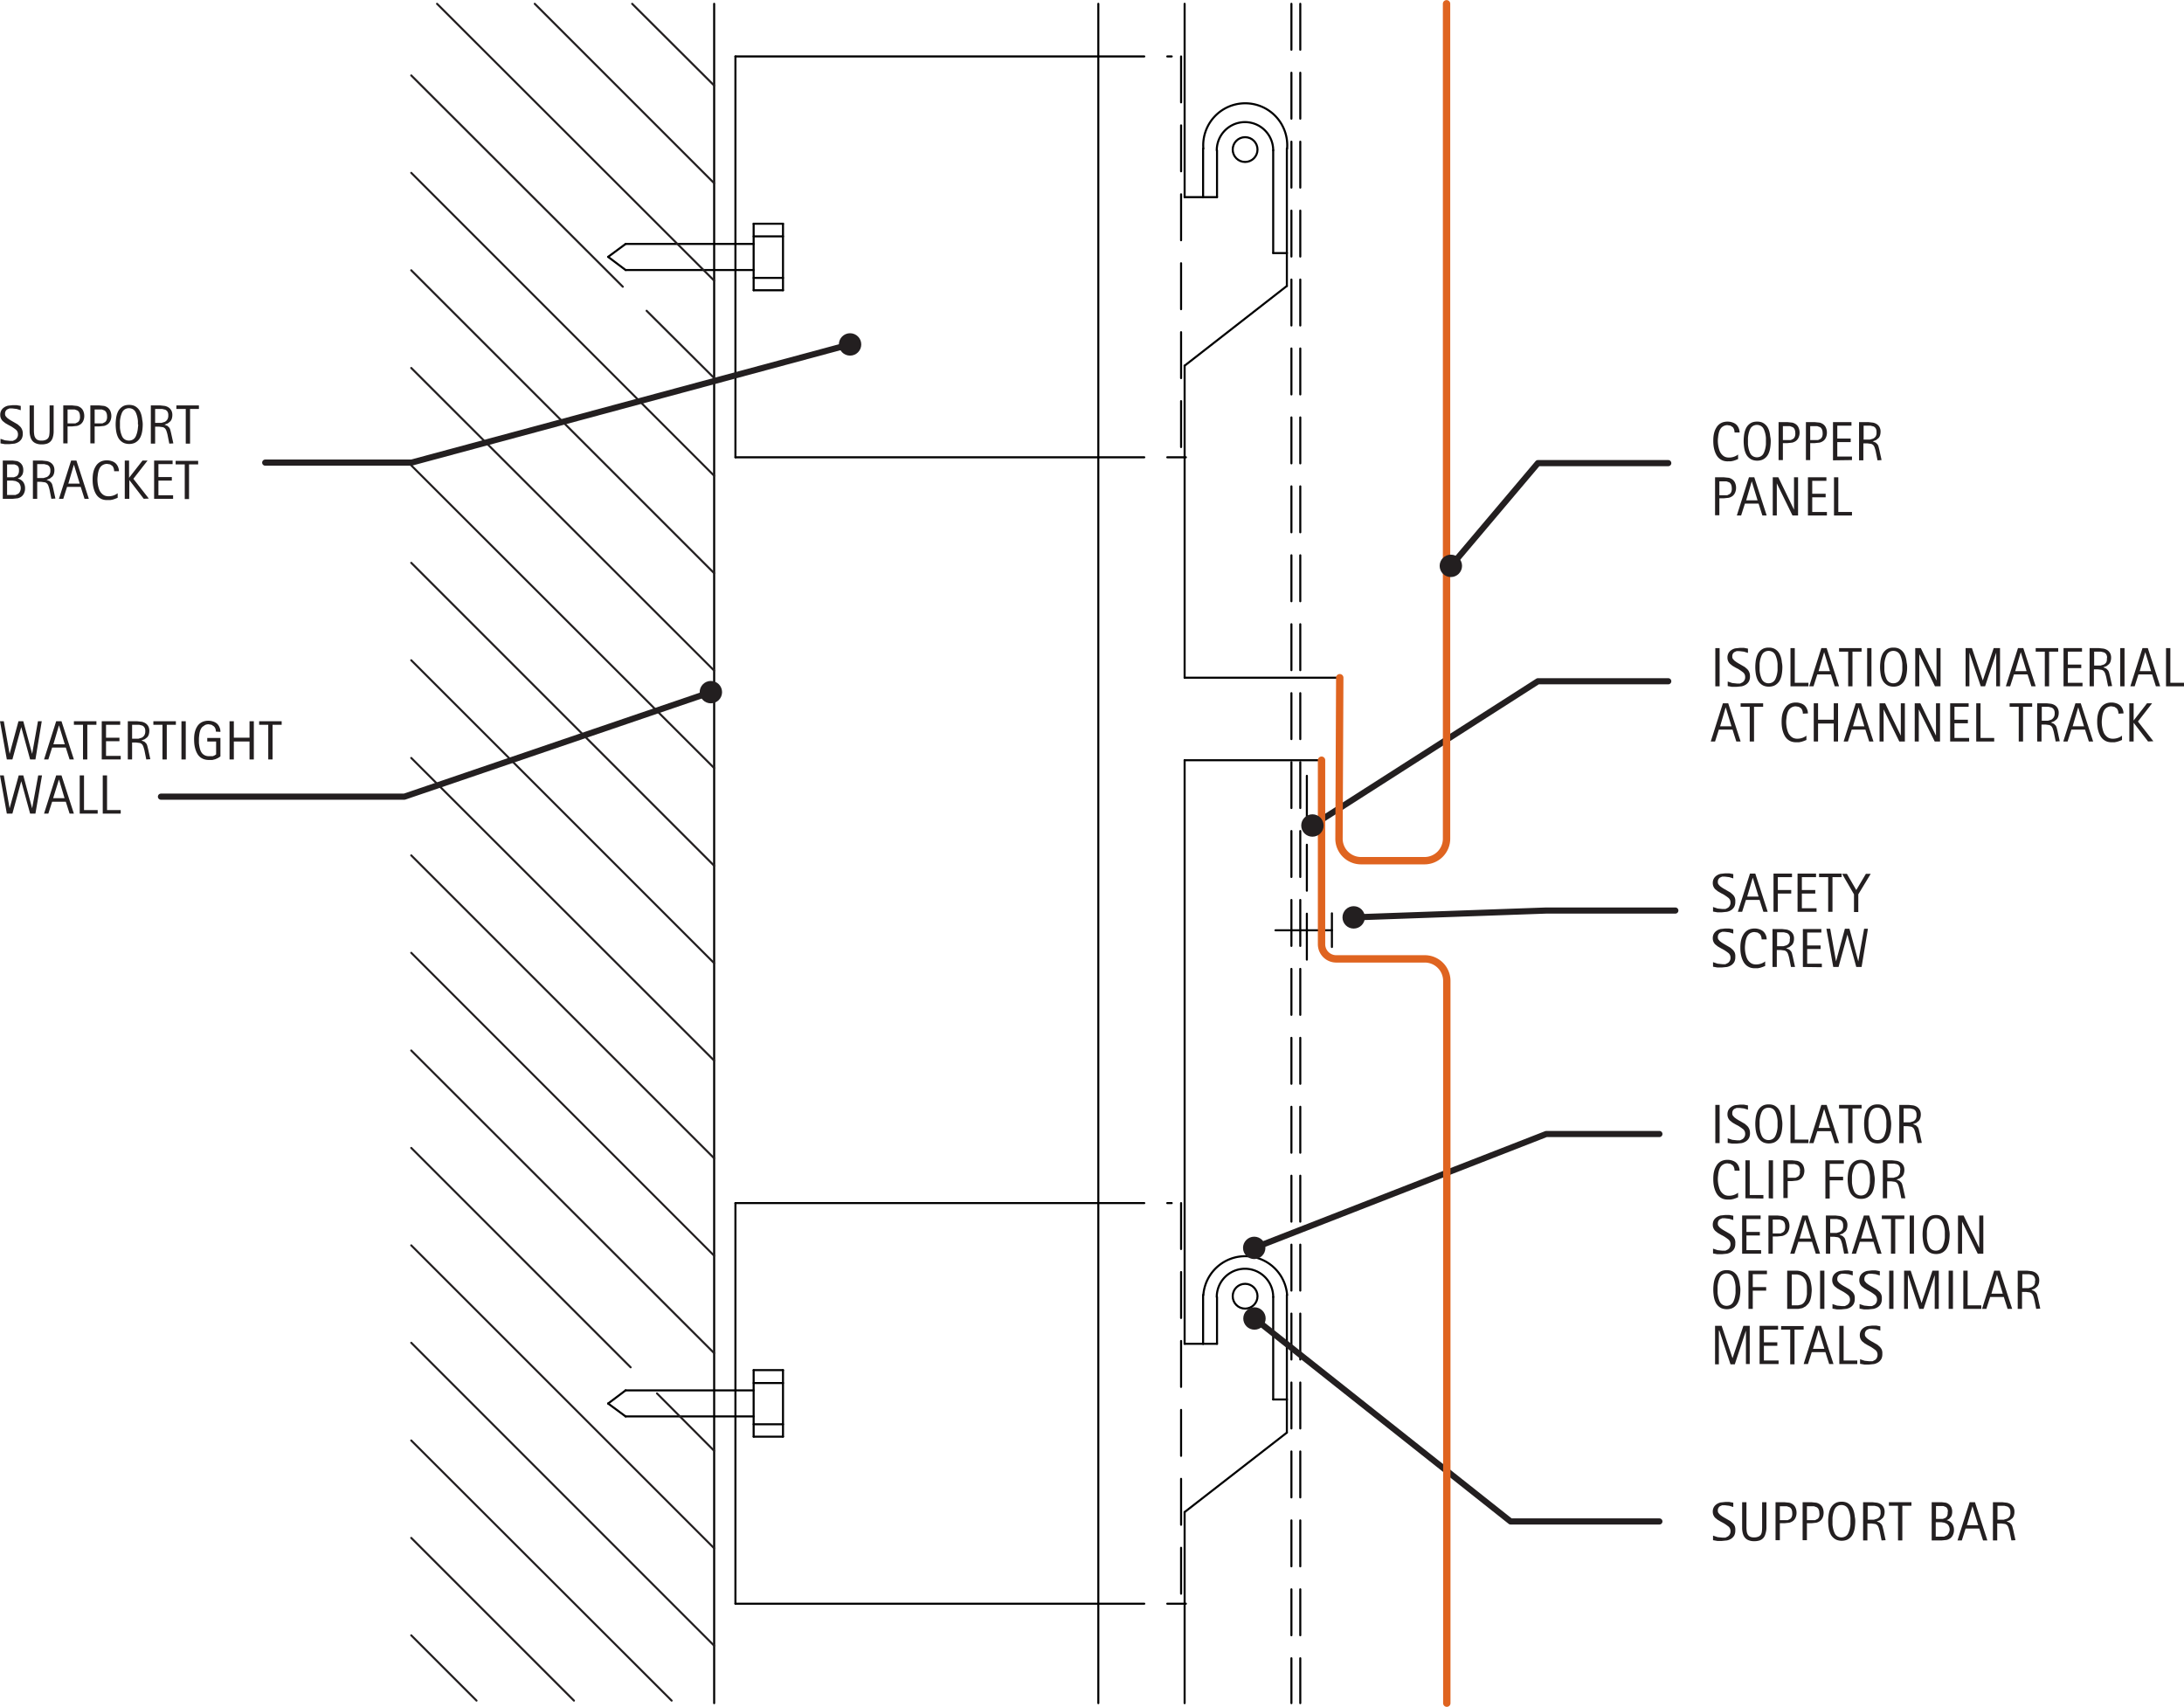 <svg xmlns="http://www.w3.org/2000/svg" viewBox="0 0 863 674.5"><defs><style>.\30 7aca293-14b4-4aa8-b313-9bc1720d4349,.\35 1044e30-a1da-4290-a30d-21fa70dddaee,.\35 e3130ac-5168-47a7-9d5d-57100cb431b4,.\37 c19e2c9-54f0-472f-8d35-efa26b987e5c,.\38 39f54da-2242-4028-8274-dd41b4ab0101{fill:none;}.\35 e3130ac-5168-47a7-9d5d-57100cb431b4,.\37 c19e2c9-54f0-472f-8d35-efa26b987e5c{stroke:#000;}.\30 7aca293-14b4-4aa8-b313-9bc1720d4349,.\31 e13289c-5cf1-48d7-a3b2-f60e608c459d,.\35 1044e30-a1da-4290-a30d-21fa70dddaee,.\35 e3130ac-5168-47a7-9d5d-57100cb431b4,.\37 c19e2c9-54f0-472f-8d35-efa26b987e5c,.\38 39f54da-2242-4028-8274-dd41b4ab0101{stroke-linecap:round;stroke-linejoin:round;}.\35 1044e30-a1da-4290-a30d-21fa70dddaee,.\35 e3130ac-5168-47a7-9d5d-57100cb431b4,.\37 c19e2c9-54f0-472f-8d35-efa26b987e5c{stroke-width:0.81px;}.\35 e3130ac-5168-47a7-9d5d-57100cb431b4{stroke-dasharray:18.16 9.08;}.\31 e13289c-5cf1-48d7-a3b2-f60e608c459d,.\33 ff4df27-b09c-4719-9770-4728601fd8ae{fill:#231f20;}.\30 7aca293-14b4-4aa8-b313-9bc1720d4349,.\31 e13289c-5cf1-48d7-a3b2-f60e608c459d,.\35 1044e30-a1da-4290-a30d-21fa70dddaee{stroke:#231f20;}.\30 7aca293-14b4-4aa8-b313-9bc1720d4349{stroke-width:2.43px;}.\38 39f54da-2242-4028-8274-dd41b4ab0101{stroke:#df6420;stroke-width:2.91px;}.\31 e13289c-5cf1-48d7-a3b2-f60e608c459d{stroke-width:4.05px;}</style></defs><title>wall-cladding-copper-screen-panels.B.vertical-section-horizontal-joint</title><g id="73b44897-128e-4bb2-befa-f086db5c52f3" data-name="BASE-OTHER"><g id="2df24e73-6a94-4835-8b87-1c9ba89b43cc" data-name="LWPOLYLINE"><line class="5e3130ac-5168-47a7-9d5d-57100cb431b4" x1="516.4" y1="379.2" x2="516.4" y2="301.3"/></g><g id="b4011f92-9768-419a-abeb-a87b17fd7a80" data-name="LWPOLYLINE"><line class="7c19e2c9-54f0-472f-8d35-efa26b987e5c" x1="282.2" y1="673" x2="282.2" y2="1.5"/></g><g id="d89479cf-7636-430c-bf75-a61eedf51665" data-name="LWPOLYLINE"><line class="7c19e2c9-54f0-472f-8d35-efa26b987e5c" x1="434" y1="1.5" x2="434" y2="673"/></g><g id="bed5dc15-47e2-4210-9033-56106223da46" data-name="LINE"><line class="7c19e2c9-54f0-472f-8d35-efa26b987e5c" x1="468.1" y1="531" x2="468.1" y2="300.4"/></g><g id="eed59d72-2bce-4cb3-aebb-ba62244ae8f2" data-name="LINE"><line class="5e3130ac-5168-47a7-9d5d-57100cb431b4" x1="510.3" y1="1.5" x2="510.3" y2="673"/></g><g id="861d5042-30c6-4b22-8954-2c010ed1972c" data-name="LINE"><line class="5e3130ac-5168-47a7-9d5d-57100cb431b4" x1="513.8" y1="1.5" x2="513.8" y2="673"/></g><g id="235096fc-c03f-423b-8025-1fb4153ad108" data-name="LINE"><line class="5e3130ac-5168-47a7-9d5d-57100cb431b4" x1="434" y1="633.7" x2="468.6" y2="633.7"/></g><g id="8f06cc28-d26d-4406-823f-2637c618fd29" data-name="LINE"><line class="5e3130ac-5168-47a7-9d5d-57100cb431b4" x1="434" y1="475.4" x2="463" y2="475.4"/></g><g id="0318d017-59fc-4322-acb9-59540edda5bf" data-name="LWPOLYLINE"><line class="7c19e2c9-54f0-472f-8d35-efa26b987e5c" x1="290.6" y1="475.4" x2="290.6" y2="633.7"/></g><g id="30d66da2-5c2b-47c9-b072-2ffa35aa07b6" data-name="LINE"><line class="7c19e2c9-54f0-472f-8d35-efa26b987e5c" x1="290.6" y1="633.7" x2="434" y2="633.7"/></g><g id="c96dbb4f-809b-44ac-8579-6a1d086ae48f" data-name="LINE"><line class="7c19e2c9-54f0-472f-8d35-efa26b987e5c" x1="290.6" y1="559.7" x2="247.2" y2="559.7"/></g><g id="42d7a674-a820-43e4-bbe9-cb36d4da4e3c" data-name="LINE"><line class="7c19e2c9-54f0-472f-8d35-efa26b987e5c" x1="290.6" y1="549.4" x2="247.2" y2="549.4"/></g><g id="feea33e7-1f90-440f-96ba-3f6a8eef1872" data-name="LINE"><line class="7c19e2c9-54f0-472f-8d35-efa26b987e5c" x1="247.2" y1="559.7" x2="240.3" y2="554.6"/></g><g id="c71dd26f-6e0f-443b-a536-a27a4c851ef6" data-name="LINE"><line class="7c19e2c9-54f0-472f-8d35-efa26b987e5c" x1="247.2" y1="549.4" x2="240.3" y2="554.6"/></g><g id="4be5f98e-d885-4f9a-a4b3-bfa3fcc8e52d" data-name="LINE"><line class="7c19e2c9-54f0-472f-8d35-efa26b987e5c" x1="297.8" y1="541.4" x2="309.4" y2="541.4"/></g><g id="951d5311-ab94-4aa7-bc67-010668daf820" data-name="LINE"><line class="7c19e2c9-54f0-472f-8d35-efa26b987e5c" x1="297.8" y1="546.5" x2="309.4" y2="546.5"/></g><g id="07e6b196-2f51-487a-a3af-e1da916fac0a" data-name="LINE"><line class="7c19e2c9-54f0-472f-8d35-efa26b987e5c" x1="297.8" y1="567.7" x2="309.4" y2="567.7"/></g><g id="2b25ef5d-bf39-41ca-b51d-b46cefedb472" data-name="LINE"><line class="7c19e2c9-54f0-472f-8d35-efa26b987e5c" x1="297.8" y1="562.8" x2="309.4" y2="562.8"/></g><g id="eaea6797-24cb-41bf-b5db-d0f9ca125d39" data-name="LINE"><line class="7c19e2c9-54f0-472f-8d35-efa26b987e5c" x1="297.8" y1="559.7" x2="290.6" y2="559.7"/></g><g id="c45b6d77-38a4-4c16-89b7-1aee788b6113" data-name="LINE"><line class="7c19e2c9-54f0-472f-8d35-efa26b987e5c" x1="297.8" y1="549.4" x2="290.6" y2="549.4"/></g><g id="b7eef085-cbae-49a8-b96b-190edf47e676" data-name="LINE"><line class="7c19e2c9-54f0-472f-8d35-efa26b987e5c" x1="309.4" y1="567.7" x2="309.4" y2="541.4"/></g><g id="ad933510-61dc-4c14-a251-b0894acf2df0" data-name="LINE"><line class="7c19e2c9-54f0-472f-8d35-efa26b987e5c" x1="297.8" y1="567.7" x2="297.8" y2="541.4"/></g><g id="8e968527-9d8c-422e-8987-9f538ddba79f" data-name="LINE"><line class="7c19e2c9-54f0-472f-8d35-efa26b987e5c" x1="290.6" y1="475.4" x2="434" y2="475.4"/></g><g id="e192d799-aaa2-4746-9a2f-a929d7485ebf" data-name="LINE"><line class="7c19e2c9-54f0-472f-8d35-efa26b987e5c" x1="508.5" y1="511.7" x2="508.5" y2="553"/></g><g id="b3014d4b-3d04-405f-9b8e-f6708aa7323a" data-name="LINE"><line class="7c19e2c9-54f0-472f-8d35-efa26b987e5c" x1="475.4" y1="511.7" x2="475.4" y2="531"/></g><g id="f16c6724-05b1-4b28-806f-dda42c06145b" data-name="LINE"><line class="7c19e2c9-54f0-472f-8d35-efa26b987e5c" x1="503.1" y1="512.5" x2="503.1" y2="553"/></g><g id="884376cc-b675-4b0a-9a00-77b036f85d77" data-name="LINE"><line class="7c19e2c9-54f0-472f-8d35-efa26b987e5c" x1="480.9" y1="512.5" x2="480.9" y2="531"/></g><g id="2043146f-5988-4225-b800-a0581afe8f12" data-name="LINE"><line class="5e3130ac-5168-47a7-9d5d-57100cb431b4" x1="466.7" y1="475.4" x2="466.7" y2="633.7"/></g><g id="76bfb37e-3879-445f-91da-5b3851421df4" data-name="LINE"><line class="7c19e2c9-54f0-472f-8d35-efa26b987e5c" x1="468.1" y1="673" x2="468.1" y2="597.5"/></g><g id="9830f1f9-99ba-40b9-9ebe-eaab344a342f" data-name="LINE"><line class="7c19e2c9-54f0-472f-8d35-efa26b987e5c" x1="508.5" y1="566.1" x2="468.1" y2="597.5"/></g><g id="48be4da7-4d35-467c-bc28-31b5fdc2c7e7" data-name="LINE"><line class="7c19e2c9-54f0-472f-8d35-efa26b987e5c" x1="508.5" y1="553" x2="508.5" y2="566.1"/></g><g id="a0e7ec78-fb4c-44b2-aa18-1b44c6b6fe1d" data-name="LINE"><line class="7c19e2c9-54f0-472f-8d35-efa26b987e5c" x1="475.4" y1="531" x2="468.1" y2="531"/></g><g id="797554c3-8cd9-4968-9545-0725e0f61192" data-name="LINE"><line class="7c19e2c9-54f0-472f-8d35-efa26b987e5c" x1="508.5" y1="553" x2="503.1" y2="553"/></g><g id="91f34e7f-d184-4382-beda-5f639b0057cb" data-name="LINE"><line class="7c19e2c9-54f0-472f-8d35-efa26b987e5c" x1="480.9" y1="531" x2="475.4" y2="531"/></g><g id="79324651-d24f-44ab-bc19-995c6e69aeba" data-name="LINE"><line class="7c19e2c9-54f0-472f-8d35-efa26b987e5c" x1="526.3" y1="367.6" x2="504" y2="367.6"/></g><g id="232d44f7-bc15-466a-b333-a49fdb25c1ab" data-name="LINE"><line class="7c19e2c9-54f0-472f-8d35-efa26b987e5c" x1="526.3" y1="360.9" x2="526.3" y2="374.2"/></g><g id="b193bddc-f5ef-4f34-9a3b-1dd24bfe3c30" data-name="LWPOLYLINE"><circle class="7c19e2c9-54f0-472f-8d35-efa26b987e5c" cx="492" cy="512.2" r="4.9"/></g><g id="f223aca3-bd22-4672-8a3c-50e354731b12" data-name="ARC"><path class="7c19e2c9-54f0-472f-8d35-efa26b987e5c" d="M536.4,537.3a16.6,16.6,0,0,0-33.1,0" transform="translate(-27.8 -25.6)"/></g><g id="1e5b66c3-fd1b-4055-8211-94cb1827879a" data-name="ARC"><path class="7c19e2c9-54f0-472f-8d35-efa26b987e5c" d="M530.9,538.1a11.1,11.1,0,0,0-22.3,0" transform="translate(-27.8 -25.6)"/></g><g id="9cb6678e-0ed7-4131-90e9-63ec4932fd33" data-name="LINE"><line class="5e3130ac-5168-47a7-9d5d-57100cb431b4" x1="434" y1="22.3" x2="463" y2="22.3"/></g><g id="a1f9646a-5c8c-4cc1-8143-968f95581310" data-name="LINE"><line class="5e3130ac-5168-47a7-9d5d-57100cb431b4" x1="434" y1="180.7" x2="468.6" y2="180.7"/></g><g id="89679fa5-7d09-4ef3-9589-50571cd6e623" data-name="LWPOLYLINE"><line class="7c19e2c9-54f0-472f-8d35-efa26b987e5c" x1="290.6" y1="22.3" x2="290.6" y2="180.7"/></g><g id="bec0d27a-1f8b-481f-833f-48925bc2669e" data-name="LINE"><line class="7c19e2c9-54f0-472f-8d35-efa26b987e5c" x1="290.6" y1="180.7" x2="434" y2="180.7"/></g><g id="0e95b559-cbcc-4046-a327-e4ab7dd0ad24" data-name="LINE"><line class="7c19e2c9-54f0-472f-8d35-efa26b987e5c" x1="297.8" y1="88.4" x2="309.4" y2="88.4"/></g><g id="6e90cb93-7de2-4dbf-9cb3-bcfeb8ce758a" data-name="LINE"><line class="7c19e2c9-54f0-472f-8d35-efa26b987e5c" x1="247.2" y1="96.4" x2="240.3" y2="101.5"/></g><g id="48a36254-0b02-46b6-bc17-4f61e869b9e1" data-name="LINE"><line class="7c19e2c9-54f0-472f-8d35-efa26b987e5c" x1="297.8" y1="106.7" x2="290.6" y2="106.7"/></g><g id="8b411bd6-8848-4668-8190-dbe0f25090a9" data-name="LINE"><line class="7c19e2c9-54f0-472f-8d35-efa26b987e5c" x1="290.6" y1="106.7" x2="247.2" y2="106.7"/></g><g id="f4b49676-4949-4821-be73-e7cef3045dd4" data-name="LINE"><line class="7c19e2c9-54f0-472f-8d35-efa26b987e5c" x1="247.2" y1="106.7" x2="240.3" y2="101.5"/></g><g id="beff683f-f224-4a63-92e1-cb6192b6d327" data-name="LINE"><line class="7c19e2c9-54f0-472f-8d35-efa26b987e5c" x1="297.8" y1="114.7" x2="309.4" y2="114.7"/></g><g id="b6ff71f6-e5e4-4aad-8db3-9c2c0db59c2e" data-name="LINE"><line class="7c19e2c9-54f0-472f-8d35-efa26b987e5c" x1="297.8" y1="109.8" x2="309.4" y2="109.8"/></g><g id="c4ea96cb-c771-4569-9598-1186f7d508cd" data-name="LINE"><line class="7c19e2c9-54f0-472f-8d35-efa26b987e5c" x1="297.8" y1="96.4" x2="290.6" y2="96.4"/></g><g id="1f850448-42e3-4982-af70-e1eaca6ed9f8" data-name="LINE"><line class="7c19e2c9-54f0-472f-8d35-efa26b987e5c" x1="290.6" y1="96.4" x2="247.2" y2="96.4"/></g><g id="14c799ee-6c02-4493-8e61-2ec4068adc9d" data-name="LINE"><line class="7c19e2c9-54f0-472f-8d35-efa26b987e5c" x1="297.8" y1="93.4" x2="309.4" y2="93.4"/></g><g id="0a557a1f-0ef0-4835-9e43-e616c5f4cf40" data-name="LINE"><line class="7c19e2c9-54f0-472f-8d35-efa26b987e5c" x1="309.4" y1="114.7" x2="309.4" y2="88.4"/></g><g id="d988fa69-eda4-4c10-b219-6582cef2aa19" data-name="LINE"><line class="7c19e2c9-54f0-472f-8d35-efa26b987e5c" x1="297.8" y1="114.7" x2="297.8" y2="88.4"/></g><g id="168cf26e-84e1-4e4e-a728-ecec62d28de3" data-name="LINE"><line class="7c19e2c9-54f0-472f-8d35-efa26b987e5c" x1="290.6" y1="22.3" x2="434" y2="22.3"/></g><g id="571022d0-e493-4293-86ec-319958a68277" data-name="LINE"><line class="7c19e2c9-54f0-472f-8d35-efa26b987e5c" x1="468.1" y1="267.8" x2="468.1" y2="144.5"/></g><g id="6c7c9f36-55b8-4ce0-b206-98b9fd9c1f23" data-name="LINE"><line class="5e3130ac-5168-47a7-9d5d-57100cb431b4" x1="466.7" y1="22.3" x2="466.7" y2="180.7"/></g><g id="c0e14292-c7b6-43db-81f0-d3075a26f375" data-name="LINE"><line class="7c19e2c9-54f0-472f-8d35-efa26b987e5c" x1="468.1" y1="267.8" x2="529.4" y2="267.8"/></g><g id="fbac38e8-80f8-4842-aeee-562140a03a3f" data-name="LINE"><line class="7c19e2c9-54f0-472f-8d35-efa26b987e5c" x1="468.1" y1="300.4" x2="522.2" y2="300.4"/></g><g id="772e589f-50d2-4b30-bfe8-5231f98b8cf4" data-name="LWPOLYLINE"><circle class="7c19e2c9-54f0-472f-8d35-efa26b987e5c" cx="492" cy="59.1" r="4.9"/></g><g id="44cda8bc-1011-444a-87e9-7abb352bb3c7" data-name="LINE"><line class="7c19e2c9-54f0-472f-8d35-efa26b987e5c" x1="480.9" y1="59.4" x2="480.9" y2="77.9"/></g><g id="bd755a50-d523-48b2-ab17-a08eacfdb7fc" data-name="LINE"><line class="7c19e2c9-54f0-472f-8d35-efa26b987e5c" x1="475.4" y1="58.7" x2="475.4" y2="77.9"/></g><g id="ebf4cedf-5934-49ff-946d-dfb0e6926a1f" data-name="LINE"><line class="7c19e2c9-54f0-472f-8d35-efa26b987e5c" x1="480.9" y1="77.9" x2="475.4" y2="77.9"/></g><g id="348fb28f-f5dc-42cb-a1bd-8b89b04afcea" data-name="ARC"><path class="7c19e2c9-54f0-472f-8d35-efa26b987e5c" d="M536.4,84.3a16.6,16.6,0,1,0-33.1,0" transform="translate(-27.8 -25.6)"/></g><g id="c2d9a42d-c12e-4913-ad23-fd7935dfe070" data-name="ARC"><path class="7c19e2c9-54f0-472f-8d35-efa26b987e5c" d="M530.9,85a11.1,11.1,0,0,0-22.3,0" transform="translate(-27.8 -25.6)"/></g><g id="546fce75-220b-4e2a-93d0-932bac51d555" data-name="LINE"><line class="7c19e2c9-54f0-472f-8d35-efa26b987e5c" x1="475.4" y1="77.9" x2="468.1" y2="77.9"/></g><g id="cc2c63bf-8bb4-4387-839e-262083b412ba" data-name="LINE"><line class="7c19e2c9-54f0-472f-8d35-efa26b987e5c" x1="508.5" y1="100" x2="503.1" y2="100"/></g><g id="eb00de10-7020-4b21-8e20-8fe38b21f3f5" data-name="LINE"><line class="7c19e2c9-54f0-472f-8d35-efa26b987e5c" x1="508.5" y1="100" x2="508.5" y2="113"/></g><g id="67b22185-ef12-41ee-948e-ab97a35913c3" data-name="LINE"><line class="7c19e2c9-54f0-472f-8d35-efa26b987e5c" x1="508.5" y1="113" x2="468.1" y2="144.5"/></g><g id="dd307f6c-55db-4239-89ba-bbdde2684c4c" data-name="LINE"><line class="7c19e2c9-54f0-472f-8d35-efa26b987e5c" x1="508.5" y1="58.7" x2="508.5" y2="100"/></g><g id="da7d3bd5-4a4b-49b3-ae0e-38a6464f4d5d" data-name="LINE"><line class="7c19e2c9-54f0-472f-8d35-efa26b987e5c" x1="503.1" y1="59.4" x2="503.1" y2="100"/></g><g id="1344f841-2d35-422a-90f8-83cbc360d965" data-name="LINE"><line class="7c19e2c9-54f0-472f-8d35-efa26b987e5c" x1="468.1" y1="77.9" x2="468.1" y2="1.5"/></g></g><g id="91c2e985-9c96-44c3-9f61-411be412be24" data-name="CDATEXT"><g id="1776238f-4d88-4b09-b684-5b60a909abe0" data-name="TEXT"><path class="3ff4df27-b09c-4719-9770-4728601fd8ae" d="M705.6,296.8V281.7h1.7v15.1Z" transform="translate(-27.8 -25.6)"/><path class="3ff4df27-b09c-4719-9770-4728601fd8ae" d="M719.3,292.8a4.2,4.2,0,0,1-.4,2,3.7,3.7,0,0,1-1.2,1.3,5,5,0,0,1-1.7.7l-2,.2h-1.8l-1.7-.3v-1.8l1.8.6,1.9.2h1.2l1-.5a2.4,2.4,0,0,0,.7-.8,2.3,2.3,0,0,0,.3-1.2,2.6,2.6,0,0,0-.2-1.1,2.6,2.6,0,0,0-.6-.8l-.8-.6-.9-.6-1.3-.7-1.2-.7-1-.8a3.4,3.4,0,0,1-.7-1,3.3,3.3,0,0,1-.3-1.4,3.6,3.6,0,0,1,.4-1.8,3.5,3.5,0,0,1,1.1-1.2,4.6,4.6,0,0,1,1.6-.7l1.8-.2h1.6l1.6.3v1.7l-1.6-.5-1.7-.2H714l-.9.4a2.1,2.1,0,0,0-.6.7,2.1,2.1,0,0,0-.2,1,1.7,1.7,0,0,0,.2.9l.6.7.8.6.8.5,1.4.8,1.2.7,1,.9a3.7,3.7,0,0,1,.7,1.1A3.9,3.9,0,0,1,719.3,292.8Z" transform="translate(-27.8 -25.6)"/><path class="3ff4df27-b09c-4719-9770-4728601fd8ae" d="M732.1,289.2q0,.9-.1,1.8a11.7,11.7,0,0,1-.3,1.8,8.1,8.1,0,0,1-.6,1.6,4.8,4.8,0,0,1-1,1.3,4.5,4.5,0,0,1-1.4.9,5.8,5.8,0,0,1-3.9,0,4.5,4.5,0,0,1-1.4-.9,4.8,4.8,0,0,1-1-1.3,8.2,8.2,0,0,1-.6-1.6,11.3,11.3,0,0,1-.3-1.8q-.1-.9-.1-1.8t.1-1.8a11.1,11.1,0,0,1,.3-1.8,8.1,8.1,0,0,1,.6-1.6,4.8,4.8,0,0,1,1-1.3,4.4,4.4,0,0,1,1.4-.9,5.4,5.4,0,0,1,1.9-.3,5.3,5.3,0,0,1,1.9.3,4.4,4.4,0,0,1,1.4.9,4.8,4.8,0,0,1,1,1.3,7.9,7.9,0,0,1,.6,1.6,11.5,11.5,0,0,1,.3,1.8Q732.1,288.3,732.1,289.2Zm-1.9,0q0-.6,0-1.3a11,11,0,0,0-.2-1.4,8.6,8.6,0,0,0-.4-1.4,4.3,4.3,0,0,0-.6-1.2,2.9,2.9,0,0,0-1-.8,3.2,3.2,0,0,0-2.7,0,3,3,0,0,0-1,.8,4.3,4.3,0,0,0-.6,1.2,8.6,8.6,0,0,0-.4,1.4,11.1,11.1,0,0,0-.2,1.4q0,.7,0,1.3t0,1.3a11.5,11.5,0,0,0,.2,1.4,8.9,8.9,0,0,0,.4,1.4,4.3,4.3,0,0,0,.6,1.2,3,3,0,0,0,1,.8,3.2,3.2,0,0,0,2.7,0,2.9,2.9,0,0,0,1-.8,4.5,4.5,0,0,0,.6-1.2,8.8,8.8,0,0,0,.4-1.4,11.5,11.5,0,0,0,.2-1.4Q730.2,289.8,730.2,289.2Z" transform="translate(-27.8 -25.6)"/><path class="3ff4df27-b09c-4719-9770-4728601fd8ae" d="M735.3,296.8V281.7H737v13.7h5.4v1.4Z" transform="translate(-27.8 -25.6)"/><path class="3ff4df27-b09c-4719-9770-4728601fd8ae" d="M752.8,296.8l-1.5-4.7h-5.4l-1.5,4.7h-1.7l4.8-15.1h2.1l4.9,15.1Zm-4.2-13.5h0l-2.2,7.5h4.5Z" transform="translate(-27.8 -25.6)"/><path class="3ff4df27-b09c-4719-9770-4728601fd8ae" d="M759.8,283.1v13.7h-1.7V283.1h-3.6v-1.4h8.9v1.4Z" transform="translate(-27.8 -25.6)"/><path class="3ff4df27-b09c-4719-9770-4728601fd8ae" d="M765.6,296.8V281.7h1.7v15.1Z" transform="translate(-27.8 -25.6)"/><path class="3ff4df27-b09c-4719-9770-4728601fd8ae" d="M781.4,289.2q0,.9-.1,1.8a11.7,11.7,0,0,1-.3,1.8,8.1,8.1,0,0,1-.6,1.6,4.8,4.8,0,0,1-1,1.3,4.5,4.5,0,0,1-1.4.9,5.8,5.8,0,0,1-3.9,0,4.5,4.5,0,0,1-1.4-.9,4.8,4.8,0,0,1-1-1.3,8.2,8.2,0,0,1-.6-1.6,11.3,11.3,0,0,1-.3-1.8q-.1-.9-.1-1.8t.1-1.8a11.1,11.1,0,0,1,.3-1.8,8.1,8.1,0,0,1,.6-1.6,4.8,4.8,0,0,1,1-1.3,4.4,4.4,0,0,1,1.4-.9,5.4,5.4,0,0,1,1.9-.3,5.3,5.3,0,0,1,1.9.3,4.4,4.4,0,0,1,1.4.9,4.8,4.8,0,0,1,1,1.3,7.9,7.9,0,0,1,.6,1.6,11.5,11.5,0,0,1,.3,1.8Q781.4,288.3,781.4,289.2Zm-1.9,0q0-.6,0-1.3a11,11,0,0,0-.2-1.4,8.6,8.6,0,0,0-.4-1.4,4.3,4.3,0,0,0-.6-1.2,2.9,2.9,0,0,0-1-.8,3.2,3.2,0,0,0-2.7,0,3,3,0,0,0-1,.8,4.3,4.3,0,0,0-.6,1.2,8.6,8.6,0,0,0-.4,1.4,11.1,11.1,0,0,0-.2,1.4q0,.7,0,1.3t0,1.3a11.5,11.5,0,0,0,.2,1.4,8.9,8.9,0,0,0,.4,1.4,4.3,4.3,0,0,0,.6,1.2,3,3,0,0,0,1,.8,3.2,3.2,0,0,0,2.7,0,2.9,2.9,0,0,0,1-.8,4.5,4.5,0,0,0,.6-1.2,8.8,8.8,0,0,0,.4-1.4,11.5,11.5,0,0,0,.2-1.4Q779.5,289.8,779.5,289.2Z" transform="translate(-27.8 -25.6)"/><path class="3ff4df27-b09c-4719-9770-4728601fd8ae" d="M792.4,296.8l-6.2-12.7h0v12.7h-1.6V281.7h2.2l6.2,12.8h0V281.7h1.6v15.1Z" transform="translate(-27.8 -25.6)"/><path class="3ff4df27-b09c-4719-9770-4728601fd8ae" d="M816.6,296.8V283.5h0l-4.4,13.3h-1.7L806,283.5H806v13.3h-1.5V281.7H807l4.3,12.8h0l4.3-12.8h2.5v15.1Z" transform="translate(-27.8 -25.6)"/><path class="3ff4df27-b09c-4719-9770-4728601fd8ae" d="M830.5,296.8l-1.5-4.7h-5.4l-1.5,4.7h-1.7l4.8-15.1h2.1l4.9,15.1Zm-4.2-13.5h0l-2.2,7.5h4.5Z" transform="translate(-27.8 -25.6)"/><path class="3ff4df27-b09c-4719-9770-4728601fd8ae" d="M837.5,283.1v13.7h-1.7V283.1h-3.6v-1.4h8.9v1.4Z" transform="translate(-27.8 -25.6)"/><path class="3ff4df27-b09c-4719-9770-4728601fd8ae" d="M843.2,296.8V281.7h7.3v1.4h-5.6v5.1h5.3v1.4h-5.3v5.8h5.8v1.4Z" transform="translate(-27.8 -25.6)"/><path class="3ff4df27-b09c-4719-9770-4728601fd8ae" d="M860.8,296.8l-.7-3.5a13.6,13.6,0,0,0-.4-1.4,3,3,0,0,0-.5-1,2.1,2.1,0,0,0-.9-.6l-1.5-.2h-1.6v6.7h-1.7V281.7h3.7l1.8.2a4.5,4.5,0,0,1,1.5.6,3.3,3.3,0,0,1,1.1,1.2,3.7,3.7,0,0,1,.4,1.8,4.9,4.9,0,0,1-.2,1.4,3,3,0,0,1-.6,1.1l-1,.8-1.3.5h0l1.2.5.7.7a3.2,3.2,0,0,1,.4.9l.3,1.2.9,4.1Zm-.4-11.1a2.7,2.7,0,0,0-.3-1.5,2,2,0,0,0-.9-.8l-1.2-.3h-2.7v5.5h2.5l1.3-.4a2.6,2.6,0,0,0,1-.9A2.8,2.8,0,0,0,860.3,285.7Z" transform="translate(-27.8 -25.6)"/><path class="3ff4df27-b09c-4719-9770-4728601fd8ae" d="M865.6,296.8V281.7h1.7v15.1Z" transform="translate(-27.8 -25.6)"/><path class="3ff4df27-b09c-4719-9770-4728601fd8ae" d="M879.7,296.8l-1.5-4.7h-5.4l-1.5,4.7h-1.7l4.8-15.1h2.1l4.9,15.1Zm-4.2-13.5h0l-2.2,7.5h4.5Z" transform="translate(-27.8 -25.6)"/><path class="3ff4df27-b09c-4719-9770-4728601fd8ae" d="M883.7,296.8V281.7h1.7v13.7h5.4v1.4Z" transform="translate(-27.8 -25.6)"/></g><g id="4949636c-ef3f-415b-9afa-3bba7aa55cd9" data-name="LWPOLYLINE"><polyline class="07aca293-14b4-4aa8-b313-9bc1720d4349" points="655.7 601.2 596.9 601.2 495.7 521"/></g><g id="884e8e93-9f78-4f64-a87f-ab8cb8ee62e0" data-name="TEXT"><path class="3ff4df27-b09c-4719-9770-4728601fd8ae" d="M717.7,564.6V551.4h0l-4.4,13.3h-1.7l-4.4-13.3H707v13.3h-1.5V549.5h2.6l4.3,12.8h0l4.3-12.8h2.5v15.1Z" transform="translate(-27.8 -25.6)"/><path class="3ff4df27-b09c-4719-9770-4728601fd8ae" d="M723.1,564.6V549.5h7.3V551h-5.6V556h5.3v1.4h-5.3v5.8h5.8v1.4Z" transform="translate(-27.8 -25.6)"/><path class="3ff4df27-b09c-4719-9770-4728601fd8ae" d="M736.9,551v13.7h-1.7V551h-3.6v-1.4h8.9V551Z" transform="translate(-27.8 -25.6)"/><path class="3ff4df27-b09c-4719-9770-4728601fd8ae" d="M750.6,564.6l-1.5-4.7h-5.4l-1.5,4.7h-1.7l4.8-15.1h2.1l4.9,15.1Zm-4.2-13.5h0l-2.2,7.5h4.5Z" transform="translate(-27.8 -25.6)"/><path class="3ff4df27-b09c-4719-9770-4728601fd8ae" d="M754.6,564.6V549.5h1.7v13.7h5.4v1.4Z" transform="translate(-27.8 -25.6)"/><path class="3ff4df27-b09c-4719-9770-4728601fd8ae" d="M771.6,560.6a4.2,4.2,0,0,1-.4,2,3.7,3.7,0,0,1-1.2,1.3,5,5,0,0,1-1.7.7l-2,.2h-1.8l-1.7-.3v-1.8l1.8.6,1.9.2h1.2l1-.5a2.4,2.4,0,0,0,.7-.8,2.3,2.3,0,0,0,.3-1.2,2.6,2.6,0,0,0-.2-1.1,2.6,2.6,0,0,0-.6-.8l-.8-.6-.9-.6-1.3-.7-1.2-.7-1-.8a3.4,3.4,0,0,1-.7-1,3.3,3.3,0,0,1-.3-1.4,3.6,3.6,0,0,1,.4-1.8,3.5,3.5,0,0,1,1.1-1.2,4.6,4.6,0,0,1,1.6-.7l1.8-.2h1.6l1.6.3v1.7l-1.6-.5-1.7-.2h-1.1l-.9.4a2.1,2.1,0,0,0-.6.7,2.1,2.1,0,0,0-.2,1,1.7,1.7,0,0,0,.2.9l.6.7.8.6.8.5,1.4.8,1.2.7,1,.9a3.7,3.7,0,0,1,.7,1.1A3.9,3.9,0,0,1,771.6,560.6Z" transform="translate(-27.8 -25.6)"/></g><g id="847f5377-7736-4d88-88e2-2d8e333cbe52" data-name="TEXT"><path class="3ff4df27-b09c-4719-9770-4728601fd8ae" d="M713.5,630.3a4.2,4.2,0,0,1-.4,2,3.7,3.7,0,0,1-1.2,1.3,5,5,0,0,1-1.7.7l-2,.2h-1.8l-1.7-.3v-1.8l1.8.6,1.9.2h1.2l1-.5a2.4,2.4,0,0,0,.7-.8,2.3,2.3,0,0,0,.3-1.2,2.6,2.6,0,0,0-.2-1.1,2.6,2.6,0,0,0-.6-.8l-.8-.6-.9-.6-1.3-.7-1.2-.7-1-.8a3.4,3.4,0,0,1-.7-1,3.3,3.3,0,0,1-.3-1.4,3.6,3.6,0,0,1,.4-1.8,3.5,3.5,0,0,1,1.1-1.2,4.6,4.6,0,0,1,1.6-.7l1.8-.2h1.6l1.6.3v1.7l-1.6-.5-1.7-.2h-1.1l-.9.4a2.1,2.1,0,0,0-.6.7,2.1,2.1,0,0,0-.2,1,1.7,1.7,0,0,0,.2.9l.6.7.8.6.8.5,1.4.8,1.2.7,1,.9a3.7,3.7,0,0,1,.7,1.1A3.9,3.9,0,0,1,713.5,630.3Z" transform="translate(-27.8 -25.6)"/><path class="3ff4df27-b09c-4719-9770-4728601fd8ae" d="M725.4,631.7a3.9,3.9,0,0,1-.8,1.6,3.6,3.6,0,0,1-1.5,1,6.9,6.9,0,0,1-2.3.3,5.5,5.5,0,0,1-2.1-.4,3.6,3.6,0,0,1-1.4-1,4.3,4.3,0,0,1-.8-1.6,8,8,0,0,1-.3-2.1V619.2h1.7v9.9a11.8,11.8,0,0,0,.1,1.5,3.5,3.5,0,0,0,.4,1.3,2.2,2.2,0,0,0,.9.9,3.3,3.3,0,0,0,1.6.3,3.8,3.8,0,0,0,1.7-.3,2.2,2.2,0,0,0,1-.8,3.1,3.1,0,0,0,.4-1.3,12.5,12.5,0,0,0,.1-1.6v-9.9h1.7v10.2A8.3,8.3,0,0,1,725.4,631.7Z" transform="translate(-27.8 -25.6)"/><path class="3ff4df27-b09c-4719-9770-4728601fd8ae" d="M737.7,623.4a4.7,4.7,0,0,1-.4,1.9,3.4,3.4,0,0,1-1,1.3,4.1,4.1,0,0,1-1.5.7l-1.9.2h-1.8v6.7h-1.7V619.2h3.5l1.9.2a4,4,0,0,1,1.5.7,3.2,3.2,0,0,1,1,1.3A4.9,4.9,0,0,1,737.7,623.4Zm-1.7,0a3.3,3.3,0,0,0-.3-1.4,2,2,0,0,0-.7-.8l-1.1-.4h-2.8v5.5h3.1l1-.5a2.2,2.2,0,0,0,.6-.8A3.3,3.3,0,0,0,736,623.4Z" transform="translate(-27.8 -25.6)"/><path class="3ff4df27-b09c-4719-9770-4728601fd8ae" d="M748.4,623.4a4.7,4.7,0,0,1-.4,1.9,3.4,3.4,0,0,1-1,1.3,4.1,4.1,0,0,1-1.5.7l-1.9.2h-1.8v6.7h-1.7V619.2h3.5l1.9.2a4,4,0,0,1,1.5.7,3.2,3.2,0,0,1,1,1.3A4.9,4.9,0,0,1,748.4,623.4Zm-1.7,0a3.3,3.3,0,0,0-.3-1.4,2,2,0,0,0-.7-.8l-1.1-.4h-2.8v5.5H745l1-.5a2.2,2.2,0,0,0,.6-.8A3.3,3.3,0,0,0,746.7,623.4Z" transform="translate(-27.8 -25.6)"/><path class="3ff4df27-b09c-4719-9770-4728601fd8ae" d="M760.9,626.7q0,.9-.1,1.8a11.7,11.7,0,0,1-.3,1.8,8.1,8.1,0,0,1-.6,1.6,4.8,4.8,0,0,1-1,1.3,4.5,4.5,0,0,1-1.4.9,5.8,5.8,0,0,1-3.9,0,4.5,4.5,0,0,1-1.4-.9,4.8,4.8,0,0,1-1-1.3,8.2,8.2,0,0,1-.6-1.6,11.3,11.3,0,0,1-.3-1.8q-.1-.9-.1-1.8t.1-1.8a11.1,11.1,0,0,1,.3-1.8,8.1,8.1,0,0,1,.6-1.6,4.8,4.8,0,0,1,1-1.3,4.4,4.4,0,0,1,1.4-.9,5.4,5.4,0,0,1,1.9-.3,5.3,5.3,0,0,1,1.9.3,4.4,4.4,0,0,1,1.4.9,4.8,4.8,0,0,1,1,1.3,7.9,7.9,0,0,1,.6,1.6,11.5,11.5,0,0,1,.3,1.8Q760.9,625.8,760.9,626.7Zm-1.9,0q0-.6,0-1.3a11,11,0,0,0-.2-1.4,8.6,8.6,0,0,0-.4-1.4,4.3,4.3,0,0,0-.6-1.2,2.9,2.9,0,0,0-1-.8,3.2,3.2,0,0,0-2.7,0,3,3,0,0,0-1,.8,4.3,4.3,0,0,0-.6,1.2,8.6,8.6,0,0,0-.4,1.4,11.1,11.1,0,0,0-.2,1.4q0,.7,0,1.3t0,1.3a11.5,11.5,0,0,0,.2,1.4,8.9,8.9,0,0,0,.4,1.4,4.3,4.3,0,0,0,.6,1.2,3,3,0,0,0,1,.8,3.2,3.2,0,0,0,2.7,0,2.9,2.9,0,0,0,1-.8,4.5,4.5,0,0,0,.6-1.2,8.8,8.8,0,0,0,.4-1.4,11.5,11.5,0,0,0,.2-1.4Q759,627.3,759,626.7Z" transform="translate(-27.8 -25.6)"/><path class="3ff4df27-b09c-4719-9770-4728601fd8ae" d="M771.3,634.3l-.7-3.5a13.6,13.6,0,0,0-.4-1.4,3,3,0,0,0-.5-1,2.1,2.1,0,0,0-.9-.6l-1.5-.2h-1.6v6.7h-1.7V619.2h3.7l1.8.2a4.5,4.5,0,0,1,1.5.6,3.3,3.3,0,0,1,1.1,1.2,3.7,3.7,0,0,1,.4,1.8,4.9,4.9,0,0,1-.2,1.4,3,3,0,0,1-.6,1.1l-1,.8-1.3.5h0l1.2.5.7.7a3.2,3.2,0,0,1,.4.9l.3,1.2.9,4.1Zm-.4-11.1a2.7,2.7,0,0,0-.3-1.5,2,2,0,0,0-.9-.8l-1.2-.3h-2.7v5.5h2.5l1.3-.4a2.6,2.6,0,0,0,1-.9A2.8,2.8,0,0,0,770.9,623.2Z" transform="translate(-27.8 -25.6)"/><path class="3ff4df27-b09c-4719-9770-4728601fd8ae" d="M779.5,620.6v13.7h-1.7V620.6h-3.6v-1.4h8.9v1.4Z" transform="translate(-27.8 -25.6)"/><path class="3ff4df27-b09c-4719-9770-4728601fd8ae" d="M799.9,630.2a4.3,4.3,0,0,1-.4,1.9,3.4,3.4,0,0,1-1,1.3,4.2,4.2,0,0,1-1.5.7l-1.9.2h-4V619.2h4l1.6.2a3.6,3.6,0,0,1,1.3.7,3.2,3.2,0,0,1,.9,1.2,4,4,0,0,1,.3,1.6,4.3,4.3,0,0,1-.1,1.1,3.4,3.4,0,0,1-.4,1l-.7.8-1,.5h0a3.7,3.7,0,0,1,2.2,1.4A4.3,4.3,0,0,1,799.9,630.2Zm-2.4-7.2a2.7,2.7,0,0,0-.2-1.2,1.9,1.9,0,0,0-.6-.7l-1-.4h-2.9v5.1h2.7l1-.4a2,2,0,0,0,.7-.8A3.1,3.1,0,0,0,797.4,623Zm.7,7a3,3,0,0,0-.3-1.3,2.5,2.5,0,0,0-.7-.9l-1-.5-1.3-.2h-2.2v5.7H796l1.1-.5a2.3,2.3,0,0,0,.7-.9A3,3,0,0,0,798.2,630.1Z" transform="translate(-27.8 -25.6)"/><path class="3ff4df27-b09c-4719-9770-4728601fd8ae" d="M811.4,634.3l-1.5-4.7h-5.4l-1.5,4.7h-1.7l4.8-15.1h2.1l4.9,15.1Zm-4.2-13.5h0l-2.2,7.5h4.5Z" transform="translate(-27.8 -25.6)"/><path class="3ff4df27-b09c-4719-9770-4728601fd8ae" d="M822.6,634.3l-.7-3.5a13.6,13.6,0,0,0-.4-1.4,3,3,0,0,0-.5-1,2.1,2.1,0,0,0-.9-.6l-1.5-.2h-1.6v6.7h-1.7V619.2h3.7l1.8.2a4.5,4.5,0,0,1,1.5.6,3.3,3.3,0,0,1,1.1,1.2,3.7,3.7,0,0,1,.4,1.8,4.9,4.9,0,0,1-.2,1.4,3,3,0,0,1-.6,1.1l-1,.8-1.3.5h0l1.2.5.7.7a3.2,3.2,0,0,1,.4.9l.3,1.2.9,4.1Zm-.4-11.1a2.7,2.7,0,0,0-.3-1.5,2,2,0,0,0-.9-.8l-1.2-.3h-2.7v5.5h2.5l1.3-.4a2.6,2.6,0,0,0,1-.9A2.8,2.8,0,0,0,822.2,623.2Z" transform="translate(-27.8 -25.6)"/></g><g id="763f6fdd-9e31-46ee-b475-5186fdc70546" data-name="LWPOLYLINE"><polyline class="07aca293-14b4-4aa8-b313-9bc1720d4349" points="662 359.8 611 359.8 534.9 362.5"/></g><g id="89e10847-2b42-4399-8747-5f5d3459b43c" data-name="LWPOLYLINE"><polyline class="07aca293-14b4-4aa8-b313-9bc1720d4349" points="655.7 448.1 611 448.1 495.6 493.1"/></g><g id="7106a6c6-a47b-4e94-87d3-5e48d286ffae" data-name="TEXT"><path class="3ff4df27-b09c-4719-9770-4728601fd8ae" d="M713.5,403.7a4.2,4.2,0,0,1-.4,2,3.7,3.7,0,0,1-1.2,1.3,5,5,0,0,1-1.7.7l-2,.2h-1.8l-1.7-.3v-1.8l1.8.6,1.9.2h1.2l1-.5a2.4,2.4,0,0,0,.7-.8,2.3,2.3,0,0,0,.3-1.2,2.6,2.6,0,0,0-.2-1.1,2.6,2.6,0,0,0-.6-.8l-.8-.6-.9-.6-1.3-.7-1.2-.7-1-.8a3.4,3.4,0,0,1-.7-1,3.3,3.3,0,0,1-.3-1.4,3.6,3.6,0,0,1,.4-1.8,3.5,3.5,0,0,1,1.1-1.2,4.6,4.6,0,0,1,1.6-.7l1.8-.2h1.6l1.6.3v1.7l-1.6-.5-1.7-.2h-1.1l-.9.4a2.1,2.1,0,0,0-.6.7,2.1,2.1,0,0,0-.2,1,1.7,1.7,0,0,0,.2.9l.6.7.8.6.8.5,1.4.8,1.2.7,1,.9a3.7,3.7,0,0,1,.7,1.1A3.9,3.9,0,0,1,713.5,403.7Z" transform="translate(-27.8 -25.6)"/><path class="3ff4df27-b09c-4719-9770-4728601fd8ae" d="M723.9,396.8a3.5,3.5,0,0,0-.2-1.2,2.7,2.7,0,0,0-.5-.9l-.9-.6-1.2-.2a3.4,3.4,0,0,0-1.4.3,3.2,3.2,0,0,0-1,.7,3.8,3.8,0,0,0-.7,1.1,7.4,7.4,0,0,0-.4,1.3,10.2,10.2,0,0,0-.2,1.4q-.1.7-.1,1.4t.1,1.5a9.9,9.9,0,0,0,.3,1.5,7.1,7.1,0,0,0,.5,1.4,4.4,4.4,0,0,0,.8,1.1,3.6,3.6,0,0,0,1.1.8,3.9,3.9,0,0,0,1.6.3,5.8,5.8,0,0,0,1.9-.3,5.7,5.7,0,0,0,1.7-.9v1.8l-1,.4-.9.3-1,.2h-1.1a5.5,5.5,0,0,1-2-.3,4.9,4.9,0,0,1-1.5-.9,5.2,5.2,0,0,1-1.1-1.4,8.6,8.6,0,0,1-.7-1.7,11.3,11.3,0,0,1-.4-1.9,15.6,15.6,0,0,1-.1-1.9,14.7,14.7,0,0,1,.1-1.9,9.8,9.8,0,0,1,.4-1.8,7.3,7.3,0,0,1,.7-1.5,4.7,4.7,0,0,1,2.5-2.1,6,6,0,0,1,1.9-.3,5.8,5.8,0,0,1,1.9.3,4.2,4.2,0,0,1,1.5.8,4,4,0,0,1,1,1.4,4.5,4.5,0,0,1,.4,1.8Z" transform="translate(-27.8 -25.6)"/><path class="3ff4df27-b09c-4719-9770-4728601fd8ae" d="M735.5,407.7l-.7-3.5a13.6,13.6,0,0,0-.4-1.4,3,3,0,0,0-.5-1,2.1,2.1,0,0,0-.9-.6l-1.5-.2h-1.6v6.7h-1.7V392.7h3.7l1.8.2a4.5,4.5,0,0,1,1.5.6,3.3,3.3,0,0,1,1.1,1.2,3.7,3.7,0,0,1,.4,1.8,4.9,4.9,0,0,1-.2,1.4,3,3,0,0,1-.6,1.1l-1,.8-1.3.5h0l1.2.5.7.7a3.2,3.2,0,0,1,.4.9l.3,1.2.9,4.1Zm-.4-11.1a2.7,2.7,0,0,0-.3-1.5,2,2,0,0,0-.9-.8l-1.2-.3h-2.7v5.5h2.5l1.3-.4a2.6,2.6,0,0,0,1-.9A2.8,2.8,0,0,0,735,396.6Z" transform="translate(-27.8 -25.6)"/><path class="3ff4df27-b09c-4719-9770-4728601fd8ae" d="M740.2,407.7V392.7h7.3v1.4h-5.6v5.1h5.3v1.4h-5.3v5.8h5.8v1.4Z" transform="translate(-27.8 -25.6)"/><path class="3ff4df27-b09c-4719-9770-4728601fd8ae" d="M763.4,407.7h-2.1l-3.5-12.8h0l-3.5,12.8h-2.1l-2.7-15.1H751l2.3,12.9h0l3.5-12.9h1.8l3.5,12.9h0l2.3-12.9h1.5Z" transform="translate(-27.8 -25.6)"/></g><g id="5670b9df-850f-426b-a898-c6d42cf5a66f" data-name="TEXT"><path class="3ff4df27-b09c-4719-9770-4728601fd8ae" d="M713.5,381.9a4.2,4.2,0,0,1-.4,2,3.7,3.7,0,0,1-1.2,1.3,5,5,0,0,1-1.7.7l-2,.2h-1.8l-1.7-.3v-1.8l1.8.6,1.9.2h1.2l1-.5a2.4,2.4,0,0,0,.7-.8,2.3,2.3,0,0,0,.3-1.2,2.6,2.6,0,0,0-.2-1.1,2.6,2.6,0,0,0-.6-.8l-.8-.6-.9-.6-1.3-.7-1.2-.7-1-.8a3.4,3.4,0,0,1-.7-1,3.3,3.3,0,0,1-.3-1.4,3.6,3.6,0,0,1,.4-1.8,3.5,3.5,0,0,1,1.1-1.2,4.6,4.6,0,0,1,1.6-.7l1.8-.2h1.6l1.6.3v1.7l-1.6-.5-1.7-.2h-1.1l-.9.4a2.1,2.1,0,0,0-.6.7,2.1,2.1,0,0,0-.2,1,1.7,1.7,0,0,0,.2.9l.6.7.8.6.8.5,1.4.8,1.2.7,1,.9a3.7,3.7,0,0,1,.7,1.1A3.9,3.9,0,0,1,713.5,381.9Z" transform="translate(-27.8 -25.6)"/><path class="3ff4df27-b09c-4719-9770-4728601fd8ae" d="M724.6,385.9l-1.5-4.7h-5.4l-1.5,4.7h-1.7l4.8-15.1h2.1l4.9,15.1Zm-4.2-13.5h0l-2.2,7.5h4.5Z" transform="translate(-27.8 -25.6)"/><path class="3ff4df27-b09c-4719-9770-4728601fd8ae" d="M730.3,372.2v5.1h5.3v1.4h-5.3v7.2h-1.7V370.8h7.3v1.4Z" transform="translate(-27.8 -25.6)"/><path class="3ff4df27-b09c-4719-9770-4728601fd8ae" d="M738.1,385.9V370.8h7.3v1.4h-5.6v5.1h5.3v1.4h-5.3v5.8h5.8v1.4Z" transform="translate(-27.8 -25.6)"/><path class="3ff4df27-b09c-4719-9770-4728601fd8ae" d="M751.9,372.2v13.7h-1.7V372.2h-3.6v-1.4h8.9v1.4Z" transform="translate(-27.8 -25.6)"/><path class="3ff4df27-b09c-4719-9770-4728601fd8ae" d="M762.1,379v7h-1.7v-7l-4.7-8.1h1.9l3.7,6.4,3.8-6.4h1.9Z" transform="translate(-27.8 -25.6)"/></g><g id="59fcf09a-2faa-4edb-af3b-12127129f799" data-name="TEXT"><path class="3ff4df27-b09c-4719-9770-4728601fd8ae" d="M713.2,488.2a3.5,3.5,0,0,0-.2-1.2,2.7,2.7,0,0,0-.5-.9l-.9-.6-1.2-.2a3.4,3.4,0,0,0-1.4.3,3.2,3.2,0,0,0-1,.7,3.8,3.8,0,0,0-.7,1.1,7.4,7.4,0,0,0-.4,1.3,10.2,10.2,0,0,0-.2,1.4q-.1.7-.1,1.4t.1,1.5a9.9,9.9,0,0,0,.3,1.5,7.1,7.1,0,0,0,.5,1.4,4.4,4.4,0,0,0,.8,1.1,3.6,3.6,0,0,0,1.1.8,3.9,3.9,0,0,0,1.6.3,5.8,5.8,0,0,0,1.9-.3,5.7,5.7,0,0,0,1.7-.9v1.8l-1,.4-.9.3-1,.2h-1.1a5.5,5.5,0,0,1-2-.3,4.9,4.9,0,0,1-1.5-.9,5.2,5.2,0,0,1-1.1-1.4,8.6,8.6,0,0,1-.7-1.7,11.3,11.3,0,0,1-.4-1.9,15.6,15.6,0,0,1-.1-1.9,14.7,14.7,0,0,1,.1-1.9,9.8,9.8,0,0,1,.4-1.8,7.3,7.3,0,0,1,.7-1.5,4.7,4.7,0,0,1,2.5-2.1,6,6,0,0,1,1.9-.3,5.8,5.8,0,0,1,1.9.3,4.2,4.2,0,0,1,1.5.8,4,4,0,0,1,1,1.4,4.5,4.5,0,0,1,.4,1.8Z" transform="translate(-27.8 -25.6)"/><path class="3ff4df27-b09c-4719-9770-4728601fd8ae" d="M717.5,499.1V484.1h1.7v13.7h5.4v1.4Z" transform="translate(-27.8 -25.6)"/><path class="3ff4df27-b09c-4719-9770-4728601fd8ae" d="M726.7,499.1V484.1h1.7v15.1Z" transform="translate(-27.8 -25.6)"/><path class="3ff4df27-b09c-4719-9770-4728601fd8ae" d="M740.8,488.2a4.7,4.7,0,0,1-.4,1.9,3.4,3.4,0,0,1-1,1.3,4.1,4.1,0,0,1-1.5.7l-1.9.2h-1.8v6.7h-1.7V484.1H736l1.9.2a4,4,0,0,1,1.5.7,3.2,3.2,0,0,1,1,1.3A4.9,4.9,0,0,1,740.8,488.2Zm-1.7,0a3.3,3.3,0,0,0-.3-1.4,2,2,0,0,0-.7-.8l-1.1-.4h-2.8V491h3.1l1-.5a2.2,2.2,0,0,0,.6-.8A3.3,3.3,0,0,0,739,488.2Z" transform="translate(-27.8 -25.6)"/><path class="3ff4df27-b09c-4719-9770-4728601fd8ae" d="M750.8,485.5v5.1h5.3v1.4h-5.3v7.2h-1.7V484.1h7.3v1.4Z" transform="translate(-27.8 -25.6)"/><path class="3ff4df27-b09c-4719-9770-4728601fd8ae" d="M768.6,491.6q0,.9-.1,1.8a11.7,11.7,0,0,1-.3,1.8,8.1,8.1,0,0,1-.6,1.6,4.8,4.8,0,0,1-1,1.3,4.5,4.5,0,0,1-1.4.9,5.8,5.8,0,0,1-3.9,0,4.5,4.5,0,0,1-1.4-.9,4.8,4.8,0,0,1-1-1.3,8.2,8.2,0,0,1-.6-1.6,11.3,11.3,0,0,1-.3-1.8q-.1-.9-.1-1.8t.1-1.8a11.1,11.1,0,0,1,.3-1.8,8.1,8.1,0,0,1,.6-1.6,4.8,4.8,0,0,1,1-1.3,4.4,4.4,0,0,1,1.4-.9,5.4,5.4,0,0,1,1.9-.3,5.3,5.3,0,0,1,1.9.3,4.4,4.4,0,0,1,1.4.9,4.8,4.8,0,0,1,1,1.3,7.9,7.9,0,0,1,.6,1.6,11.5,11.5,0,0,1,.3,1.8Q768.6,490.7,768.6,491.6Zm-1.9,0q0-.6,0-1.3a11,11,0,0,0-.2-1.4,8.6,8.6,0,0,0-.4-1.4,4.3,4.3,0,0,0-.6-1.2,2.9,2.9,0,0,0-1-.8,3.2,3.2,0,0,0-2.7,0,3,3,0,0,0-1,.8,4.3,4.3,0,0,0-.6,1.2,8.6,8.6,0,0,0-.4,1.4,11.1,11.1,0,0,0-.2,1.4q0,.7,0,1.3t0,1.3a11.5,11.5,0,0,0,.2,1.4,8.9,8.9,0,0,0,.4,1.4,4.3,4.3,0,0,0,.6,1.2,3,3,0,0,0,1,.8,3.2,3.2,0,0,0,2.7,0,2.9,2.9,0,0,0,1-.8,4.5,4.5,0,0,0,.6-1.2,8.8,8.8,0,0,0,.4-1.4,11.5,11.5,0,0,0,.2-1.4Q766.7,492.1,766.7,491.6Z" transform="translate(-27.8 -25.6)"/><path class="3ff4df27-b09c-4719-9770-4728601fd8ae" d="M779.1,499.1l-.7-3.5a13.6,13.6,0,0,0-.4-1.4,3,3,0,0,0-.5-1,2.1,2.1,0,0,0-.9-.6l-1.5-.2h-1.6v6.7h-1.7V484.1h3.7l1.8.2a4.5,4.5,0,0,1,1.5.6,3.3,3.3,0,0,1,1.1,1.2,3.7,3.7,0,0,1,.4,1.8,4.9,4.9,0,0,1-.2,1.4,3,3,0,0,1-.6,1.1l-1,.8-1.3.5h0l1.2.5.7.7a3.2,3.2,0,0,1,.4.9l.3,1.2.9,4.1Zm-.4-11.1a2.7,2.7,0,0,0-.3-1.5,2,2,0,0,0-.9-.8l-1.2-.3h-2.7V491H776l1.3-.4a2.6,2.6,0,0,0,1-.9A2.8,2.8,0,0,0,778.6,488Z" transform="translate(-27.8 -25.6)"/></g><g id="99c4cefd-860a-4099-9a38-99f660f232eb" data-name="TEXT"><path class="3ff4df27-b09c-4719-9770-4728601fd8ae" d="M705.6,477.3V462.2h1.7v15.1Z" transform="translate(-27.8 -25.6)"/><path class="3ff4df27-b09c-4719-9770-4728601fd8ae" d="M719.3,473.3a4.2,4.2,0,0,1-.4,2,3.7,3.7,0,0,1-1.2,1.3,5,5,0,0,1-1.7.7l-2,.2h-1.8l-1.7-.3v-1.8l1.8.6,1.9.2h1.2l1-.5a2.4,2.4,0,0,0,.7-.8,2.3,2.3,0,0,0,.3-1.2,2.6,2.6,0,0,0-.2-1.1,2.6,2.6,0,0,0-.6-.8l-.8-.6-.9-.6-1.3-.7-1.2-.7-1-.8a3.4,3.4,0,0,1-.7-1,3.3,3.3,0,0,1-.3-1.4,3.6,3.6,0,0,1,.4-1.8,3.5,3.5,0,0,1,1.1-1.2,4.6,4.6,0,0,1,1.6-.7l1.8-.2h1.6l1.6.3v1.7l-1.6-.5-1.7-.2H714l-.9.4a2.1,2.1,0,0,0-.6.7,2.1,2.1,0,0,0-.2,1,1.7,1.7,0,0,0,.2.9l.6.7.8.6.8.5,1.4.8,1.2.7,1,.9a3.7,3.7,0,0,1,.7,1.1A3.9,3.9,0,0,1,719.3,473.3Z" transform="translate(-27.8 -25.6)"/><path class="3ff4df27-b09c-4719-9770-4728601fd8ae" d="M732.1,469.7q0,.9-.1,1.8a11.7,11.7,0,0,1-.3,1.8,8.1,8.1,0,0,1-.6,1.6,4.8,4.8,0,0,1-1,1.3,4.5,4.5,0,0,1-1.4.9,5.8,5.8,0,0,1-3.9,0,4.5,4.5,0,0,1-1.4-.9,4.8,4.8,0,0,1-1-1.3,8.2,8.2,0,0,1-.6-1.6,11.3,11.3,0,0,1-.3-1.8q-.1-.9-.1-1.8t.1-1.8a11.1,11.1,0,0,1,.3-1.8,8.1,8.1,0,0,1,.6-1.6,4.8,4.8,0,0,1,1-1.3,4.4,4.4,0,0,1,1.4-.9,5.4,5.4,0,0,1,1.9-.3,5.3,5.3,0,0,1,1.9.3,4.4,4.4,0,0,1,1.4.9,4.8,4.8,0,0,1,1,1.3,7.9,7.9,0,0,1,.6,1.6,11.5,11.5,0,0,1,.3,1.8Q732.1,468.8,732.1,469.7Zm-1.9,0q0-.6,0-1.3a11,11,0,0,0-.2-1.4,8.6,8.6,0,0,0-.4-1.4,4.3,4.3,0,0,0-.6-1.2,2.9,2.9,0,0,0-1-.8,3.2,3.2,0,0,0-2.7,0,3,3,0,0,0-1,.8,4.3,4.3,0,0,0-.6,1.2,8.6,8.6,0,0,0-.4,1.4,11.1,11.1,0,0,0-.2,1.4q0,.7,0,1.3t0,1.3a11.5,11.5,0,0,0,.2,1.4,8.9,8.9,0,0,0,.4,1.4,4.3,4.3,0,0,0,.6,1.2,3,3,0,0,0,1,.8,3.2,3.2,0,0,0,2.7,0,2.9,2.9,0,0,0,1-.8,4.5,4.5,0,0,0,.6-1.2,8.8,8.8,0,0,0,.4-1.4,11.5,11.5,0,0,0,.2-1.4Q730.2,470.3,730.2,469.7Z" transform="translate(-27.8 -25.6)"/><path class="3ff4df27-b09c-4719-9770-4728601fd8ae" d="M735.3,477.3V462.2H737v13.7h5.4v1.4Z" transform="translate(-27.8 -25.6)"/><path class="3ff4df27-b09c-4719-9770-4728601fd8ae" d="M752.8,477.3l-1.5-4.7h-5.4l-1.5,4.7h-1.7l4.8-15.1h2.1l4.9,15.1Zm-4.2-13.5h0l-2.2,7.5h4.5Z" transform="translate(-27.8 -25.6)"/><path class="3ff4df27-b09c-4719-9770-4728601fd8ae" d="M759.8,463.6v13.7h-1.7V463.6h-3.6v-1.4h8.9v1.4Z" transform="translate(-27.8 -25.6)"/><path class="3ff4df27-b09c-4719-9770-4728601fd8ae" d="M775.1,469.7q0,.9-.1,1.8a11.7,11.7,0,0,1-.3,1.8,8.1,8.1,0,0,1-.6,1.6,4.8,4.8,0,0,1-1,1.3,4.5,4.5,0,0,1-1.4.9,5.8,5.8,0,0,1-3.9,0,4.5,4.5,0,0,1-1.4-.9,4.8,4.8,0,0,1-1-1.3,8.2,8.2,0,0,1-.6-1.6,11.3,11.3,0,0,1-.3-1.8q-.1-.9-.1-1.8t.1-1.8a11.1,11.1,0,0,1,.3-1.8,8.1,8.1,0,0,1,.6-1.6,4.8,4.8,0,0,1,1-1.3,4.4,4.4,0,0,1,1.4-.9,5.4,5.4,0,0,1,1.9-.3,5.3,5.3,0,0,1,1.9.3,4.4,4.4,0,0,1,1.4.9,4.8,4.8,0,0,1,1,1.3,7.9,7.9,0,0,1,.6,1.6,11.5,11.5,0,0,1,.3,1.8Q775.1,468.8,775.1,469.7Zm-1.9,0q0-.6,0-1.3a11,11,0,0,0-.2-1.4,8.6,8.6,0,0,0-.4-1.4,4.3,4.3,0,0,0-.6-1.2,2.9,2.9,0,0,0-1-.8,3.2,3.2,0,0,0-2.7,0,3,3,0,0,0-1,.8,4.3,4.3,0,0,0-.6,1.2,8.6,8.6,0,0,0-.4,1.4,11.1,11.1,0,0,0-.2,1.4q0,.7,0,1.3t0,1.3a11.5,11.5,0,0,0,.2,1.4,8.9,8.9,0,0,0,.4,1.4,4.3,4.3,0,0,0,.6,1.2,3,3,0,0,0,1,.8,3.2,3.2,0,0,0,2.7,0,2.9,2.9,0,0,0,1-.8,4.5,4.5,0,0,0,.6-1.2,8.8,8.8,0,0,0,.4-1.4,11.5,11.5,0,0,0,.2-1.4Q773.2,470.3,773.2,469.7Z" transform="translate(-27.8 -25.6)"/><path class="3ff4df27-b09c-4719-9770-4728601fd8ae" d="M785.5,477.3l-.7-3.5a13.6,13.6,0,0,0-.4-1.4,3,3,0,0,0-.5-1,2.1,2.1,0,0,0-.9-.6l-1.5-.2H780v6.7h-1.7V462.2H782l1.8.2a4.5,4.5,0,0,1,1.5.6,3.3,3.3,0,0,1,1.1,1.2,3.7,3.7,0,0,1,.4,1.8,4.9,4.9,0,0,1-.2,1.4,3,3,0,0,1-.6,1.1l-1,.8-1.3.5h0l1.2.5.7.7a3.2,3.2,0,0,1,.4.9l.3,1.2.9,4.1Zm-.4-11.1a2.7,2.7,0,0,0-.3-1.5,2,2,0,0,0-.9-.8l-1.2-.3H780v5.5h2.5l1.3-.4a2.6,2.6,0,0,0,1-.9A2.8,2.8,0,0,0,785.1,466.2Z" transform="translate(-27.8 -25.6)"/></g><g id="440cd71d-3c92-40e1-a49f-4af495dcf560" data-name="TEXT"><path class="3ff4df27-b09c-4719-9770-4728601fd8ae" d="M713.5,517a4.2,4.2,0,0,1-.4,2,3.7,3.7,0,0,1-1.2,1.3,5,5,0,0,1-1.7.7l-2,.2h-1.8l-1.7-.3V519l1.8.6,1.9.2h1.2l1-.5a2.4,2.4,0,0,0,.7-.8,2.3,2.3,0,0,0,.3-1.2,2.6,2.6,0,0,0-.2-1.1,2.6,2.6,0,0,0-.6-.8l-.8-.6-.9-.6-1.3-.7-1.2-.7-1-.8a3.4,3.4,0,0,1-.7-1,3.3,3.3,0,0,1-.3-1.4,3.6,3.6,0,0,1,.4-1.8,3.5,3.5,0,0,1,1.1-1.2,4.6,4.6,0,0,1,1.6-.7l1.8-.2h1.6l1.6.3v1.7l-1.6-.5-1.7-.2h-1.1l-.9.4a2.1,2.1,0,0,0-.6.7,2.1,2.1,0,0,0-.2,1,1.7,1.7,0,0,0,.2.9l.6.7.8.6.8.5,1.4.8,1.2.7,1,.9a3.7,3.7,0,0,1,.7,1.1A3.9,3.9,0,0,1,713.5,517Z" transform="translate(-27.8 -25.6)"/><path class="3ff4df27-b09c-4719-9770-4728601fd8ae" d="M716.2,521V505.9h7.3v1.4h-5.6v5.1h5.3v1.4h-5.3v5.8h5.8V521Z" transform="translate(-27.8 -25.6)"/><path class="3ff4df27-b09c-4719-9770-4728601fd8ae" d="M734.9,510.1a4.7,4.7,0,0,1-.4,1.9,3.4,3.4,0,0,1-1,1.3,4.1,4.1,0,0,1-1.5.7l-1.9.2h-1.8V521h-1.7V505.9h3.5l1.9.2a4,4,0,0,1,1.5.7,3.2,3.2,0,0,1,1,1.3A4.9,4.9,0,0,1,734.9,510.1Zm-1.7,0a3.3,3.3,0,0,0-.3-1.4,2,2,0,0,0-.7-.8l-1.1-.4h-2.8v5.5h3.1l1-.5a2.2,2.2,0,0,0,.6-.8A3.3,3.3,0,0,0,733.2,510.1Z" transform="translate(-27.8 -25.6)"/><path class="3ff4df27-b09c-4719-9770-4728601fd8ae" d="M745.3,521l-1.5-4.7h-5.4l-1.5,4.7h-1.7l4.8-15.1h2.1L747,521Zm-4.2-13.5h0l-2.2,7.5h4.5Z" transform="translate(-27.8 -25.6)"/><path class="3ff4df27-b09c-4719-9770-4728601fd8ae" d="M756.5,521l-.7-3.5a13.6,13.6,0,0,0-.4-1.4,3,3,0,0,0-.5-1,2.1,2.1,0,0,0-.9-.6l-1.5-.2H751V521h-1.7V505.9H753l1.8.2a4.5,4.5,0,0,1,1.5.6,3.3,3.3,0,0,1,1.1,1.2,3.7,3.7,0,0,1,.4,1.8,4.9,4.9,0,0,1-.2,1.4,3,3,0,0,1-.6,1.1l-1,.8-1.3.5h0l1.2.5.7.7a3.2,3.2,0,0,1,.4.9l.3,1.2.9,4.1Zm-.4-11.1a2.7,2.7,0,0,0-.3-1.5,2,2,0,0,0-.9-.8l-1.2-.3H751v5.5h2.5l1.3-.4a2.6,2.6,0,0,0,1-.9A2.8,2.8,0,0,0,756.1,509.9Z" transform="translate(-27.8 -25.6)"/><path class="3ff4df27-b09c-4719-9770-4728601fd8ae" d="M769.6,521l-1.5-4.7h-5.4l-1.5,4.7h-1.7l4.8-15.1h2.1l4.9,15.1Zm-4.2-13.5h0l-2.2,7.5h4.5Z" transform="translate(-27.8 -25.6)"/><path class="3ff4df27-b09c-4719-9770-4728601fd8ae" d="M776.7,507.3V521H775V507.3h-3.6v-1.4h8.9v1.4Z" transform="translate(-27.8 -25.6)"/><path class="3ff4df27-b09c-4719-9770-4728601fd8ae" d="M782.4,521V505.9h1.7V521Z" transform="translate(-27.8 -25.6)"/><path class="3ff4df27-b09c-4719-9770-4728601fd8ae" d="M798.2,513.4q0,.9-.1,1.8a11.7,11.7,0,0,1-.3,1.8,8.1,8.1,0,0,1-.6,1.6,4.8,4.8,0,0,1-1,1.3,4.5,4.5,0,0,1-1.4.9,5.8,5.8,0,0,1-3.9,0,4.5,4.5,0,0,1-1.4-.9,4.8,4.8,0,0,1-1-1.3,8.2,8.2,0,0,1-.6-1.6,11.3,11.3,0,0,1-.3-1.8q-.1-.9-.1-1.8t.1-1.8a11.1,11.1,0,0,1,.3-1.8,8.1,8.1,0,0,1,.6-1.6,4.8,4.8,0,0,1,1-1.3,4.4,4.4,0,0,1,1.4-.9,5.4,5.4,0,0,1,1.9-.3,5.3,5.3,0,0,1,1.9.3,4.4,4.4,0,0,1,1.4.9,4.8,4.8,0,0,1,1,1.3,7.9,7.9,0,0,1,.6,1.6,11.5,11.5,0,0,1,.3,1.8Q798.2,512.5,798.2,513.4Zm-1.9,0q0-.6,0-1.3a11,11,0,0,0-.2-1.4,8.6,8.6,0,0,0-.4-1.4,4.3,4.3,0,0,0-.6-1.2,2.9,2.9,0,0,0-1-.8,3.2,3.2,0,0,0-2.7,0,3,3,0,0,0-1,.8,4.3,4.3,0,0,0-.6,1.2,8.6,8.6,0,0,0-.4,1.4,11.1,11.1,0,0,0-.2,1.4q0,.7,0,1.3t0,1.3a11.5,11.5,0,0,0,.2,1.4,8.9,8.9,0,0,0,.4,1.4,4.3,4.3,0,0,0,.6,1.2,3,3,0,0,0,1,.8,3.2,3.2,0,0,0,2.7,0,2.9,2.9,0,0,0,1-.8,4.5,4.5,0,0,0,.6-1.2,8.8,8.8,0,0,0,.4-1.4,11.5,11.5,0,0,0,.2-1.4Q796.3,514,796.3,513.4Z" transform="translate(-27.8 -25.6)"/><path class="3ff4df27-b09c-4719-9770-4728601fd8ae" d="M809.3,521l-6.2-12.7h0V521h-1.6V505.9h2.2l6.2,12.8h0V505.9h1.6V521Z" transform="translate(-27.8 -25.6)"/></g><g id="b5028a1a-dbeb-47fb-99db-2192cd84a273" data-name="TEXT"><path class="3ff4df27-b09c-4719-9770-4728601fd8ae" d="M715.5,535.2q0,.9-.1,1.8a11.7,11.7,0,0,1-.3,1.8,8.1,8.1,0,0,1-.6,1.6,4.8,4.8,0,0,1-1,1.3,4.5,4.5,0,0,1-1.4.9,5.8,5.8,0,0,1-3.9,0,4.5,4.5,0,0,1-1.4-.9,4.8,4.8,0,0,1-1-1.3,8.2,8.2,0,0,1-.6-1.6,11.3,11.3,0,0,1-.3-1.8q-.1-.9-.1-1.8t.1-1.8a11.1,11.1,0,0,1,.3-1.8,8.1,8.1,0,0,1,.6-1.6,4.8,4.8,0,0,1,1-1.3,4.4,4.4,0,0,1,1.4-.9,5.4,5.4,0,0,1,1.9-.3,5.3,5.3,0,0,1,1.9.3,4.4,4.4,0,0,1,1.4.9,4.8,4.8,0,0,1,1,1.3,7.9,7.9,0,0,1,.6,1.6,11.5,11.5,0,0,1,.3,1.8Q715.5,534.3,715.5,535.2Zm-1.9,0q0-.6,0-1.3a11,11,0,0,0-.2-1.4,8.6,8.6,0,0,0-.4-1.4,4.3,4.3,0,0,0-.6-1.2,2.9,2.9,0,0,0-1-.8,3.2,3.2,0,0,0-2.7,0,3,3,0,0,0-1,.8,4.3,4.3,0,0,0-.6,1.2,8.6,8.6,0,0,0-.4,1.4,11.1,11.1,0,0,0-.2,1.4q0,.7,0,1.3t0,1.3a11.5,11.5,0,0,0,.2,1.4,8.9,8.9,0,0,0,.4,1.4,4.3,4.3,0,0,0,.6,1.2,3,3,0,0,0,1,.8,3.2,3.2,0,0,0,2.7,0,2.9,2.9,0,0,0,1-.8,4.5,4.5,0,0,0,.6-1.2,8.8,8.8,0,0,0,.4-1.4,11.5,11.5,0,0,0,.2-1.4Q713.6,535.8,713.6,535.2Z" transform="translate(-27.8 -25.6)"/><path class="3ff4df27-b09c-4719-9770-4728601fd8ae" d="M720.4,529.1v5.1h5.3v1.4h-5.3v7.2h-1.7V527.7H726v1.4Z" transform="translate(-27.8 -25.6)"/><path class="3ff4df27-b09c-4719-9770-4728601fd8ae" d="M743.7,535.2q0,.7-.1,1.5a11.4,11.4,0,0,1-.2,1.5,8.7,8.7,0,0,1-.4,1.4,5.3,5.3,0,0,1-.7,1.2l-1,1-1.3.7-1.6.3h-4.4V527.7h3.4a7.1,7.1,0,0,1,3,.6,4.7,4.7,0,0,1,1.9,1.6,6.2,6.2,0,0,1,1,2.4A14.9,14.9,0,0,1,743.7,535.2Zm-1.9,0c0-.3,0-.7,0-1.1a10.4,10.4,0,0,0-.1-1.1,7.8,7.8,0,0,0-.3-1.1,4.5,4.5,0,0,0-.5-1l-.7-.8-1-.6-1.2-.3h-2.2v12.2h2.5l1.3-.3a3,3,0,0,0,1.2-1,4.9,4.9,0,0,0,.7-1.5,8.2,8.2,0,0,0,.3-1.7Q741.8,536,741.8,535.2Z" transform="translate(-27.8 -25.6)"/><path class="3ff4df27-b09c-4719-9770-4728601fd8ae" d="M747,542.8V527.7h1.7v15.1Z" transform="translate(-27.8 -25.6)"/><path class="3ff4df27-b09c-4719-9770-4728601fd8ae" d="M760.7,538.8a4.2,4.2,0,0,1-.4,2,3.7,3.7,0,0,1-1.2,1.3,5,5,0,0,1-1.7.7l-2,.2h-1.8l-1.7-.3v-1.8l1.8.6,1.9.2h1.2l1-.5a2.4,2.4,0,0,0,.7-.8,2.3,2.3,0,0,0,.3-1.2,2.6,2.6,0,0,0-.2-1.1,2.6,2.6,0,0,0-.6-.8l-.8-.6-.9-.6-1.3-.7-1.2-.7-1-.8a3.4,3.4,0,0,1-.7-1,3.3,3.3,0,0,1-.3-1.4,3.6,3.6,0,0,1,.4-1.8,3.5,3.5,0,0,1,1.1-1.2,4.6,4.6,0,0,1,1.6-.7l1.8-.2h1.6l1.6.3v1.7l-1.6-.5-1.7-.2h-1.1l-.9.4a2.1,2.1,0,0,0-.6.7,2.1,2.1,0,0,0-.2,1,1.7,1.7,0,0,0,.2.9l.6.7.8.6.8.5,1.4.8,1.2.7,1,.9a3.7,3.7,0,0,1,.7,1.1A3.9,3.9,0,0,1,760.7,538.8Z" transform="translate(-27.8 -25.6)"/><path class="3ff4df27-b09c-4719-9770-4728601fd8ae" d="M771.4,538.8a4.2,4.2,0,0,1-.4,2,3.7,3.7,0,0,1-1.2,1.3,5,5,0,0,1-1.7.7l-2,.2h-1.8l-1.7-.3v-1.8l1.8.6,1.9.2h1.2l1-.5a2.4,2.4,0,0,0,.7-.8,2.3,2.3,0,0,0,.3-1.2,2.6,2.6,0,0,0-.2-1.1,2.6,2.6,0,0,0-.6-.8l-.8-.6-.9-.6-1.3-.7-1.2-.7-1-.8a3.4,3.4,0,0,1-.7-1,3.3,3.3,0,0,1-.3-1.4,3.6,3.6,0,0,1,.4-1.8,3.5,3.5,0,0,1,1.1-1.2,4.6,4.6,0,0,1,1.6-.7l1.8-.2h1.6l1.6.3v1.7l-1.6-.5-1.7-.2h-1.1l-.9.4a2.1,2.1,0,0,0-.6.7,2.1,2.1,0,0,0-.2,1,1.7,1.7,0,0,0,.2.9l.6.7.8.6.8.5,1.4.8,1.2.7,1,.9a3.7,3.7,0,0,1,.7,1.1A3.9,3.9,0,0,1,771.4,538.8Z" transform="translate(-27.8 -25.6)"/><path class="3ff4df27-b09c-4719-9770-4728601fd8ae" d="M774.3,542.8V527.7H776v15.1Z" transform="translate(-27.8 -25.6)"/><path class="3ff4df27-b09c-4719-9770-4728601fd8ae" d="M792.3,542.8V529.5h0l-4.4,13.3h-1.7l-4.4-13.3h-.1v13.3h-1.5V527.7h2.6l4.3,12.8h0l4.3-12.8h2.5v15.1Z" transform="translate(-27.8 -25.6)"/><path class="3ff4df27-b09c-4719-9770-4728601fd8ae" d="M797.8,542.8V527.7h1.7v15.1Z" transform="translate(-27.8 -25.6)"/><path class="3ff4df27-b09c-4719-9770-4728601fd8ae" d="M803.6,542.8V527.7h1.7v13.7h5.4v1.4Z" transform="translate(-27.8 -25.6)"/><path class="3ff4df27-b09c-4719-9770-4728601fd8ae" d="M821.1,542.8l-1.5-4.7h-5.4l-1.5,4.7h-1.7l4.8-15.1H818l4.9,15.1Zm-4.2-13.5h0l-2.2,7.5h4.5Z" transform="translate(-27.8 -25.6)"/><path class="3ff4df27-b09c-4719-9770-4728601fd8ae" d="M832.4,542.8l-.7-3.5a13.6,13.6,0,0,0-.4-1.4,3,3,0,0,0-.5-1,2.1,2.1,0,0,0-.9-.6l-1.5-.2h-1.6v6.7h-1.7V527.7h3.7l1.8.2a4.5,4.5,0,0,1,1.5.6,3.3,3.3,0,0,1,1.1,1.2,3.7,3.7,0,0,1,.4,1.8,4.9,4.9,0,0,1-.2,1.4,3,3,0,0,1-.6,1.1l-1,.8-1.3.5h0l1.2.5.7.7a3.2,3.2,0,0,1,.4.9l.3,1.2.9,4.1Zm-.4-11.1a2.7,2.7,0,0,0-.3-1.5,2,2,0,0,0-.9-.8l-1.2-.3h-2.7v5.5h2.5l1.3-.4a2.6,2.6,0,0,0,1-.9A2.8,2.8,0,0,0,831.9,531.7Z" transform="translate(-27.8 -25.6)"/></g><g id="9a02c95d-3aad-45d3-899c-d818d6df11cc" data-name="LWPOLYLINE"><polyline class="07aca293-14b4-4aa8-b313-9bc1720d4349" points="104.8 182.8 162.6 182.8 335.9 136.1"/></g><g id="d63c5b6f-fbf1-4c20-b44b-a2b9885612a0" data-name="LWPOLYLINE"><polyline class="07aca293-14b4-4aa8-b313-9bc1720d4349" points="63.6 314.8 159.8 314.8 280.9 273.5"/></g><g id="dd15f706-2497-4eed-8c7c-d2697be7970b" data-name="TEXT"><path class="3ff4df27-b09c-4719-9770-4728601fd8ae" d="M37.7,218.6a4.3,4.3,0,0,1-.4,1.9,3.4,3.4,0,0,1-1,1.3,4.2,4.2,0,0,1-1.5.7l-1.9.2h-4V207.6h4l1.6.2a3.6,3.6,0,0,1,1.3.7,3.2,3.2,0,0,1,.9,1.2,4,4,0,0,1,.3,1.6,4.3,4.3,0,0,1-.1,1.1,3.4,3.4,0,0,1-.4,1l-.7.8-1,.5h0a3.7,3.7,0,0,1,2.2,1.4A4.3,4.3,0,0,1,37.7,218.6Zm-2.4-7.2a2.7,2.7,0,0,0-.2-1.2,1.9,1.9,0,0,0-.6-.7l-1-.4H30.6v5.1h2.7l1-.4a2,2,0,0,0,.7-.8A3.1,3.1,0,0,0,35.3,211.5Zm.7,7a3,3,0,0,0-.3-1.3,2.5,2.5,0,0,0-.7-.9l-1-.5-1.3-.2H30.6v5.7h3.3l1.1-.5a2.3,2.3,0,0,0,.7-.9A3,3,0,0,0,36,218.5Z" transform="translate(-27.8 -25.6)"/><path class="3ff4df27-b09c-4719-9770-4728601fd8ae" d="M48.1,222.7l-.7-3.5a13.6,13.6,0,0,0-.4-1.4,3,3,0,0,0-.5-1,2.1,2.1,0,0,0-.9-.6l-1.5-.2H42.5v6.7H40.8V207.6h3.7l1.8.2a4.5,4.5,0,0,1,1.5.6,3.3,3.3,0,0,1,1.1,1.2,3.7,3.7,0,0,1,.4,1.8,4.9,4.9,0,0,1-.2,1.4,3,3,0,0,1-.6,1.1l-1,.8-1.3.5h0l1.2.5.7.7a3.2,3.2,0,0,1,.4.9l.3,1.2.9,4.1Zm-.4-11.1a2.7,2.7,0,0,0-.3-1.5,2,2,0,0,0-.9-.8l-1.2-.3H42.5v5.5H45l1.3-.4a2.6,2.6,0,0,0,1-.9A2.8,2.8,0,0,0,47.7,211.6Z" transform="translate(-27.8 -25.6)"/><path class="3ff4df27-b09c-4719-9770-4728601fd8ae" d="M61.2,222.7l-1.5-4.7H54.3l-1.5,4.7H51.1l4.8-15.1H58l4.9,15.1ZM57,209.2h0l-2.2,7.5h4.5Z" transform="translate(-27.8 -25.6)"/><path class="3ff4df27-b09c-4719-9770-4728601fd8ae" d="M72.9,211.8a3.5,3.5,0,0,0-.2-1.2,2.7,2.7,0,0,0-.5-.9l-.9-.6-1.2-.2a3.4,3.4,0,0,0-1.4.3,3.2,3.2,0,0,0-1,.7,3.8,3.8,0,0,0-.7,1.1,7.4,7.4,0,0,0-.4,1.3,10.2,10.2,0,0,0-.2,1.4q-.1.7-.1,1.4t.1,1.5a9.9,9.9,0,0,0,.3,1.5,7.1,7.1,0,0,0,.5,1.4,4.4,4.4,0,0,0,.8,1.1,3.6,3.6,0,0,0,1.1.8,3.9,3.9,0,0,0,1.6.3,5.8,5.8,0,0,0,1.9-.3,5.7,5.7,0,0,0,1.7-.9v1.8l-1,.4-.9.3-1,.2H70.2a5.5,5.5,0,0,1-2-.3,4.9,4.9,0,0,1-1.5-.9,5.2,5.2,0,0,1-1.1-1.4,8.6,8.6,0,0,1-.7-1.7,11.3,11.3,0,0,1-.4-1.9,15.6,15.6,0,0,1-.1-1.9,14.7,14.7,0,0,1,.1-1.9,9.8,9.8,0,0,1,.4-1.8,7.3,7.3,0,0,1,.7-1.5,4.7,4.7,0,0,1,2.5-2.1,6,6,0,0,1,1.9-.3,5.8,5.8,0,0,1,1.9.3,4.2,4.2,0,0,1,1.5.8,4,4,0,0,1,1,1.4,4.5,4.5,0,0,1,.4,1.8Z" transform="translate(-27.8 -25.6)"/><path class="3ff4df27-b09c-4719-9770-4728601fd8ae" d="M84.6,222.7l-5.7-7.4h0v7.4H77.1V207.6h1.7v6.8h0l5.3-6.8h2l-5.6,7.2,6.1,7.8Z" transform="translate(-27.8 -25.6)"/><path class="3ff4df27-b09c-4719-9770-4728601fd8ae" d="M88.7,222.7V207.6H96v1.4H90.4v5.1h5.3v1.4H90.4v5.8h5.8v1.4Z" transform="translate(-27.8 -25.6)"/><path class="3ff4df27-b09c-4719-9770-4728601fd8ae" d="M102.5,209.1v13.7h-1.7V209.1H97.2v-1.4h8.9v1.4Z" transform="translate(-27.8 -25.6)"/></g><g id="1eb7102c-5795-4ea1-be8d-e3026e9ee9e4" data-name="TEXT"><path class="3ff4df27-b09c-4719-9770-4728601fd8ae" d="M41.8,347.1H39.7l-3.5-12.8h0l-3.5,12.8H30.5L27.8,332h1.5L31.6,345h0L35.2,332H37L40.5,345h0L42.9,332h1.5Z" transform="translate(-27.8 -25.6)"/><path class="3ff4df27-b09c-4719-9770-4728601fd8ae" d="M55.3,347.1l-1.5-4.7H48.4l-1.5,4.7H45.2L50,332h2.1L57,347.1Zm-4.2-13.5h0L48.8,341h4.5Z" transform="translate(-27.8 -25.6)"/><path class="3ff4df27-b09c-4719-9770-4728601fd8ae" d="M59.3,347.1V332H61v13.7h5.4v1.4Z" transform="translate(-27.8 -25.6)"/><path class="3ff4df27-b09c-4719-9770-4728601fd8ae" d="M68.4,347.1V332h1.7v13.7h5.4v1.4Z" transform="translate(-27.8 -25.6)"/></g><g id="e6883c02-f05b-4ec1-8efc-2c0ba5035bab" data-name="TEXT"><path class="3ff4df27-b09c-4719-9770-4728601fd8ae" d="M41.8,325.7H39.7l-3.5-12.8h0l-3.5,12.8H30.5l-2.7-15.1h1.5l2.3,12.9h0l3.5-12.9H37l3.5,12.9h0l2.3-12.9h1.5Z" transform="translate(-27.8 -25.6)"/><path class="3ff4df27-b09c-4719-9770-4728601fd8ae" d="M55.3,325.7,53.8,321H48.4l-1.5,4.7H45.2L50,310.6h2.1L57,325.7Zm-4.2-13.5h0l-2.2,7.5h4.5Z" transform="translate(-27.8 -25.6)"/><path class="3ff4df27-b09c-4719-9770-4728601fd8ae" d="M62.3,312v13.7H60.6V312H57v-1.4h8.9V312Z" transform="translate(-27.8 -25.6)"/><path class="3ff4df27-b09c-4719-9770-4728601fd8ae" d="M68,325.7V310.6h7.3V312H69.7v5.1H75v1.4H69.7v5.8h5.8v1.4Z" transform="translate(-27.8 -25.6)"/><path class="3ff4df27-b09c-4719-9770-4728601fd8ae" d="M85.6,325.7l-.7-3.5a13.6,13.6,0,0,0-.4-1.4,3,3,0,0,0-.5-1,2.1,2.1,0,0,0-.9-.6l-1.5-.2H80v6.7H78.3V310.6H82l1.8.2a4.5,4.5,0,0,1,1.5.6,3.3,3.3,0,0,1,1.1,1.2,3.7,3.7,0,0,1,.4,1.8,4.9,4.9,0,0,1-.2,1.4,3,3,0,0,1-.6,1.1l-1,.8-1.3.5h0l1.2.5.7.7a3.2,3.2,0,0,1,.4.9l.3,1.2.9,4.1Zm-.4-11.1a2.7,2.7,0,0,0-.3-1.5,2,2,0,0,0-.9-.8l-1.2-.3H80v5.5h2.5l1.3-.4a2.6,2.6,0,0,0,1-.9A2.8,2.8,0,0,0,85.2,314.6Z" transform="translate(-27.8 -25.6)"/><path class="3ff4df27-b09c-4719-9770-4728601fd8ae" d="M93.7,312v13.7H92V312H88.4v-1.4h8.9V312Z" transform="translate(-27.8 -25.6)"/><path class="3ff4df27-b09c-4719-9770-4728601fd8ae" d="M99.5,325.7V310.6h1.7v15.1Z" transform="translate(-27.8 -25.6)"/><path class="3ff4df27-b09c-4719-9770-4728601fd8ae" d="M113.1,314.7a3.4,3.4,0,0,0-.2-1.2,2.6,2.6,0,0,0-.6-.9l-.9-.6-1.2-.2a3.4,3.4,0,0,0-1.4.3l-1,.7a3.8,3.8,0,0,0-.7,1,6.4,6.4,0,0,0-.4,1.2,9.1,9.1,0,0,0-.2,1.3q-.1.7-.1,1.3t0,1.5a11.8,11.8,0,0,0,.2,1.5,8.5,8.5,0,0,0,.4,1.5,4.4,4.4,0,0,0,.7,1.2,3.3,3.3,0,0,0,1.1.8,3.5,3.5,0,0,0,1.6.3h1.5l.7-.3.6-.4v-5.1h-3.5v-1.4h5.2v7.3l-.9.6-1.1.5-1.2.3h-1.1a6.4,6.4,0,0,1-2.2-.3,5,5,0,0,1-1.6-.9,4.9,4.9,0,0,1-1.1-1.4,8,8,0,0,1-.7-1.7,11.5,11.5,0,0,1-.4-1.9,19.5,19.5,0,0,1-.1-2,13.3,13.3,0,0,1,.1-1.8,9.2,9.2,0,0,1,.4-1.7,7.2,7.2,0,0,1,.7-1.5,4.6,4.6,0,0,1,2.5-2,5.9,5.9,0,0,1,1.9-.3,6.1,6.1,0,0,1,1.9.3,4.5,4.5,0,0,1,1.5.8,4,4,0,0,1,1,1.4,4.3,4.3,0,0,1,.4,1.9Z" transform="translate(-27.8 -25.6)"/><path class="3ff4df27-b09c-4719-9770-4728601fd8ae" d="M126.4,325.7v-7.1h-6.2v7.1h-1.7V310.6h1.7v6.5h6.2v-6.5h1.7v15.1Z" transform="translate(-27.8 -25.6)"/><path class="3ff4df27-b09c-4719-9770-4728601fd8ae" d="M135.5,312v13.7h-1.7V312h-3.6v-1.4h8.9V312Z" transform="translate(-27.8 -25.6)"/></g><g id="306cccfb-92b1-43f8-afdb-84f3ac8c8c6d" data-name="TEXT"><path class="3ff4df27-b09c-4719-9770-4728601fd8ae" d="M36.8,196.9a4.2,4.2,0,0,1-.4,2,3.7,3.7,0,0,1-1.2,1.3,5,5,0,0,1-1.7.7l-2,.2H29.7l-1.7-.3v-1.8l1.8.6,1.9.2h1.2l1-.5a2.4,2.4,0,0,0,.7-.8,2.3,2.3,0,0,0,.3-1.2,2.6,2.6,0,0,0-.2-1.1,2.6,2.6,0,0,0-.6-.8l-.8-.6-.9-.6-1.3-.7-1.2-.7-1-.8a3.4,3.4,0,0,1-.7-1,3.3,3.3,0,0,1-.3-1.4,3.6,3.6,0,0,1,.4-1.8,3.5,3.5,0,0,1,1.1-1.2,4.6,4.6,0,0,1,1.6-.7l1.8-.2h1.6l1.6.3v1.7l-1.6-.5-1.7-.2H31.5l-.9.4a2.1,2.1,0,0,0-.6.7,2.1,2.1,0,0,0-.2,1,1.7,1.7,0,0,0,.2.9l.6.7.8.6.8.5,1.4.8,1.2.7,1,.9a3.7,3.7,0,0,1,.7,1.1A3.9,3.9,0,0,1,36.8,196.9Z" transform="translate(-27.8 -25.6)"/><path class="3ff4df27-b09c-4719-9770-4728601fd8ae" d="M48.7,198.3a3.9,3.9,0,0,1-.8,1.6,3.6,3.6,0,0,1-1.5,1,6.9,6.9,0,0,1-2.3.3,5.5,5.5,0,0,1-2.1-.4,3.6,3.6,0,0,1-1.4-1,4.3,4.3,0,0,1-.8-1.6,8,8,0,0,1-.3-2.1V185.8h1.7v9.9a11.8,11.8,0,0,0,.1,1.5,3.5,3.5,0,0,0,.4,1.3,2.2,2.2,0,0,0,.9.9,3.3,3.3,0,0,0,1.6.3,3.8,3.8,0,0,0,1.7-.3,2.2,2.2,0,0,0,1-.8,3.1,3.1,0,0,0,.4-1.3,12.5,12.5,0,0,0,.1-1.6v-9.9H49V196A8.3,8.3,0,0,1,48.7,198.3Z" transform="translate(-27.8 -25.6)"/><path class="3ff4df27-b09c-4719-9770-4728601fd8ae" d="M61.1,190a4.7,4.7,0,0,1-.4,1.9,3.4,3.4,0,0,1-1,1.3,4.1,4.1,0,0,1-1.5.7l-1.9.2H54.5v6.7H52.8V185.8h3.5l1.9.2a4,4,0,0,1,1.5.7,3.2,3.2,0,0,1,1,1.3A4.9,4.9,0,0,1,61.1,190Zm-1.7,0a3.3,3.3,0,0,0-.3-1.4,2,2,0,0,0-.7-.8l-1.1-.4H54.5v5.5h3.1l1-.5a2.2,2.2,0,0,0,.6-.8A3.3,3.3,0,0,0,59.4,190Z" transform="translate(-27.8 -25.6)"/><path class="3ff4df27-b09c-4719-9770-4728601fd8ae" d="M71.8,190a4.7,4.7,0,0,1-.4,1.9,3.4,3.4,0,0,1-1,1.3,4.1,4.1,0,0,1-1.5.7l-1.9.2H65.2v6.7H63.5V185.8H67l1.9.2a4,4,0,0,1,1.5.7,3.2,3.2,0,0,1,1,1.3A4.9,4.9,0,0,1,71.8,190Zm-1.7,0a3.3,3.3,0,0,0-.3-1.4,2,2,0,0,0-.7-.8l-1.1-.4H65.2v5.5h3.1l1-.5a2.2,2.2,0,0,0,.6-.8A3.3,3.3,0,0,0,70.1,190Z" transform="translate(-27.8 -25.6)"/><path class="3ff4df27-b09c-4719-9770-4728601fd8ae" d="M84.2,193.3q0,.9-.1,1.8a11.7,11.7,0,0,1-.3,1.8,8.1,8.1,0,0,1-.6,1.6,4.8,4.8,0,0,1-1,1.3,4.5,4.5,0,0,1-1.4.9,5.8,5.8,0,0,1-3.9,0,4.5,4.5,0,0,1-1.4-.9,4.8,4.8,0,0,1-1-1.3,8.2,8.2,0,0,1-.6-1.6,11.3,11.3,0,0,1-.3-1.8q-.1-.9-.1-1.8t.1-1.8a11.1,11.1,0,0,1,.3-1.8,8.1,8.1,0,0,1,.6-1.6,4.8,4.8,0,0,1,1-1.3,4.4,4.4,0,0,1,1.4-.9,5.4,5.4,0,0,1,1.9-.3,5.3,5.3,0,0,1,1.9.3,4.4,4.4,0,0,1,1.4.9,4.8,4.8,0,0,1,1,1.3,7.9,7.9,0,0,1,.6,1.6,11.5,11.5,0,0,1,.3,1.8Q84.2,192.4,84.2,193.3Zm-1.9,0q0-.6,0-1.3a11,11,0,0,0-.2-1.4,8.6,8.6,0,0,0-.4-1.4,4.3,4.3,0,0,0-.6-1.2,2.9,2.9,0,0,0-1-.8,3.2,3.2,0,0,0-2.7,0,3,3,0,0,0-1,.8,4.3,4.3,0,0,0-.6,1.2,8.6,8.6,0,0,0-.4,1.4,11.1,11.1,0,0,0-.2,1.4q0,.7,0,1.3t0,1.3a11.5,11.5,0,0,0,.2,1.4,8.9,8.9,0,0,0,.4,1.4,4.3,4.3,0,0,0,.6,1.2,3,3,0,0,0,1,.8,3.2,3.2,0,0,0,2.7,0,2.9,2.9,0,0,0,1-.8,4.5,4.5,0,0,0,.6-1.2,8.8,8.8,0,0,0,.4-1.4,11.5,11.5,0,0,0,.2-1.4Q82.4,193.9,82.4,193.3Z" transform="translate(-27.8 -25.6)"/><path class="3ff4df27-b09c-4719-9770-4728601fd8ae" d="M94.7,200.9l-.7-3.5a13.6,13.6,0,0,0-.4-1.4,3,3,0,0,0-.5-1,2.1,2.1,0,0,0-.9-.6l-1.5-.2H89.1v6.7H87.4V185.8h3.7l1.8.2a4.5,4.5,0,0,1,1.5.6,3.3,3.3,0,0,1,1.1,1.2,3.7,3.7,0,0,1,.4,1.8,4.9,4.9,0,0,1-.2,1.4,3,3,0,0,1-.6,1.1l-1,.8-1.3.5h0l1.2.5.7.7a3.2,3.2,0,0,1,.4.9l.3,1.2.9,4.1Zm-.4-11.1a2.7,2.7,0,0,0-.3-1.5,2,2,0,0,0-.9-.8l-1.2-.3H89.1v5.5h2.5l1.3-.4a2.6,2.6,0,0,0,1-.9A2.8,2.8,0,0,0,94.3,189.8Z" transform="translate(-27.8 -25.6)"/><path class="3ff4df27-b09c-4719-9770-4728601fd8ae" d="M102.9,187.2v13.7h-1.7V187.2H97.5v-1.4h8.9v1.4Z" transform="translate(-27.8 -25.6)"/></g><g id="e2988575-ab93-4e42-9753-c8263611882d" data-name="LWPOLYLINE"><polyline class="07aca293-14b4-4aa8-b313-9bc1720d4349" points="659.2 183 607.7 183 573.3 223.7"/></g><g id="e6bf0a08-2553-42cd-a2d3-ea94f22c73a7" data-name="LWPOLYLINE"><polyline class="07aca293-14b4-4aa8-b313-9bc1720d4349" points="659.2 269.2 607.7 269.2 518.6 326.2"/></g><g id="ea764186-5e48-481e-8d4e-c72ca74ba7ee" data-name="TEXT"><path class="3ff4df27-b09c-4719-9770-4728601fd8ae" d="M713.8,218.4a4.7,4.7,0,0,1-.4,1.9,3.4,3.4,0,0,1-1,1.3,4.1,4.1,0,0,1-1.5.7l-1.9.2h-1.8v6.7h-1.7V214.2H709l1.9.2a4,4,0,0,1,1.5.7,3.2,3.2,0,0,1,1,1.3A4.9,4.9,0,0,1,713.8,218.4Zm-1.7,0a3.3,3.3,0,0,0-.3-1.4,2,2,0,0,0-.7-.8l-1.1-.4h-2.8v5.5h3.1l1-.5a2.2,2.2,0,0,0,.6-.8A3.3,3.3,0,0,0,712.1,218.4Z" transform="translate(-27.8 -25.6)"/><path class="3ff4df27-b09c-4719-9770-4728601fd8ae" d="M724.2,229.3l-1.5-4.7h-5.4l-1.5,4.7h-1.7l4.8-15.1H721l4.9,15.1ZM720,215.8h0l-2.2,7.5h4.5Z" transform="translate(-27.8 -25.6)"/><path class="3ff4df27-b09c-4719-9770-4728601fd8ae" d="M736.1,229.3l-6.2-12.7h0v12.7h-1.6V214.2h2.2l6.2,12.8h0V214.2h1.6v15.1Z" transform="translate(-27.8 -25.6)"/><path class="3ff4df27-b09c-4719-9770-4728601fd8ae" d="M742.2,229.3V214.2h7.3v1.4h-5.6v5.1h5.3v1.4h-5.3v5.8h5.8v1.4Z" transform="translate(-27.8 -25.6)"/><path class="3ff4df27-b09c-4719-9770-4728601fd8ae" d="M752.5,229.3V214.2h1.7v13.7h5.4v1.4Z" transform="translate(-27.8 -25.6)"/></g><g id="3f975246-699a-479a-9f4a-5b4ab28b5e24" data-name="TEXT"><path class="3ff4df27-b09c-4719-9770-4728601fd8ae" d="M713.2,196.5a3.5,3.5,0,0,0-.2-1.2,2.7,2.7,0,0,0-.5-.9l-.9-.6-1.2-.2a3.4,3.4,0,0,0-1.4.3,3.2,3.2,0,0,0-1,.7,3.8,3.8,0,0,0-.7,1.1,7.4,7.4,0,0,0-.4,1.3,10.2,10.2,0,0,0-.2,1.4q-.1.7-.1,1.4t.1,1.5a9.9,9.9,0,0,0,.3,1.5,7.1,7.1,0,0,0,.5,1.4,4.4,4.4,0,0,0,.8,1.1,3.6,3.6,0,0,0,1.1.8,3.9,3.9,0,0,0,1.6.3,5.8,5.8,0,0,0,1.9-.3,5.7,5.7,0,0,0,1.7-.9v1.8l-1,.4-.9.3-1,.2h-1.1a5.5,5.5,0,0,1-2-.3,4.9,4.9,0,0,1-1.5-.9,5.2,5.2,0,0,1-1.1-1.4,8.6,8.6,0,0,1-.7-1.7,11.3,11.3,0,0,1-.4-1.9,15.6,15.6,0,0,1-.1-1.9,14.7,14.7,0,0,1,.1-1.9,9.8,9.8,0,0,1,.4-1.8,7.3,7.3,0,0,1,.7-1.5,4.7,4.7,0,0,1,2.5-2.1,6,6,0,0,1,1.9-.3,5.8,5.8,0,0,1,1.9.3,4.2,4.2,0,0,1,1.5.8,4,4,0,0,1,1,1.4,4.5,4.5,0,0,1,.4,1.8Z" transform="translate(-27.8 -25.6)"/><path class="3ff4df27-b09c-4719-9770-4728601fd8ae" d="M727.5,199.9q0,.9-.1,1.8a11.7,11.7,0,0,1-.3,1.8,8.1,8.1,0,0,1-.6,1.6,4.8,4.8,0,0,1-1,1.3,4.5,4.5,0,0,1-1.4.9,5.8,5.8,0,0,1-3.9,0,4.5,4.5,0,0,1-1.4-.9,4.8,4.8,0,0,1-1-1.3,8.2,8.2,0,0,1-.6-1.6,11.3,11.3,0,0,1-.3-1.8q-.1-.9-.1-1.8t.1-1.8a11.1,11.1,0,0,1,.3-1.8,8.1,8.1,0,0,1,.6-1.6,4.8,4.8,0,0,1,1-1.3,4.4,4.4,0,0,1,1.4-.9,5.4,5.4,0,0,1,1.9-.3,5.3,5.3,0,0,1,1.9.3,4.4,4.4,0,0,1,1.4.9,4.8,4.8,0,0,1,1,1.3,7.9,7.9,0,0,1,.6,1.6,11.5,11.5,0,0,1,.3,1.8Q727.5,199,727.5,199.9Zm-1.9,0q0-.6,0-1.3a11,11,0,0,0-.2-1.4,8.6,8.6,0,0,0-.4-1.4,4.3,4.3,0,0,0-.6-1.2,2.9,2.9,0,0,0-1-.8,3.2,3.2,0,0,0-2.7,0,3,3,0,0,0-1,.8,4.3,4.3,0,0,0-.6,1.2,8.6,8.6,0,0,0-.4,1.4,11.1,11.1,0,0,0-.2,1.4q0,.7,0,1.3t0,1.3a11.5,11.5,0,0,0,.2,1.4,8.9,8.9,0,0,0,.4,1.4,4.3,4.3,0,0,0,.6,1.2,3,3,0,0,0,1,.8,3.2,3.2,0,0,0,2.7,0,2.9,2.9,0,0,0,1-.8,4.5,4.5,0,0,0,.6-1.2,8.8,8.8,0,0,0,.4-1.4,11.5,11.5,0,0,0,.2-1.4Q725.6,200.5,725.6,199.9Z" transform="translate(-27.8 -25.6)"/><path class="3ff4df27-b09c-4719-9770-4728601fd8ae" d="M738.9,196.6a4.7,4.7,0,0,1-.4,1.9,3.4,3.4,0,0,1-1,1.3,4.1,4.1,0,0,1-1.5.7l-1.9.2h-1.8v6.7h-1.7V192.4h3.5l1.9.2a4,4,0,0,1,1.5.7,3.2,3.2,0,0,1,1,1.3A4.9,4.9,0,0,1,738.9,196.6Zm-1.7,0a3.3,3.3,0,0,0-.3-1.4,2,2,0,0,0-.7-.8l-1.1-.4h-2.8v5.5h3.1l1-.5a2.2,2.2,0,0,0,.6-.8A3.3,3.3,0,0,0,737.2,196.6Z" transform="translate(-27.8 -25.6)"/><path class="3ff4df27-b09c-4719-9770-4728601fd8ae" d="M749.7,196.6a4.7,4.7,0,0,1-.4,1.9,3.4,3.4,0,0,1-1,1.3,4.1,4.1,0,0,1-1.5.7l-1.9.2h-1.8v6.7h-1.7V192.4h3.5l1.9.2a4,4,0,0,1,1.5.7,3.2,3.2,0,0,1,1,1.3A4.9,4.9,0,0,1,749.7,196.6Zm-1.7,0a3.3,3.3,0,0,0-.3-1.4,2,2,0,0,0-.7-.8l-1.1-.4h-2.8v5.5h3.1l1-.5a2.2,2.2,0,0,0,.6-.8A3.3,3.3,0,0,0,748,196.6Z" transform="translate(-27.8 -25.6)"/><path class="3ff4df27-b09c-4719-9770-4728601fd8ae" d="M752.1,207.5V192.4h7.3v1.4h-5.6v5.1h5.3v1.4h-5.3V206h5.8v1.4Z" transform="translate(-27.8 -25.6)"/><path class="3ff4df27-b09c-4719-9770-4728601fd8ae" d="M769.7,207.5,769,204a13.6,13.6,0,0,0-.4-1.4,3,3,0,0,0-.5-1,2.1,2.1,0,0,0-.9-.6l-1.5-.2h-1.6v6.7h-1.7V192.4h3.7l1.8.2a4.5,4.5,0,0,1,1.5.6,3.3,3.3,0,0,1,1.1,1.2,3.7,3.7,0,0,1,.4,1.8,4.9,4.9,0,0,1-.2,1.4,3,3,0,0,1-.6,1.1l-1,.8-1.3.5h0l1.2.5.7.7a3.2,3.2,0,0,1,.4.9l.3,1.2.9,4.1Zm-.4-11.1a2.7,2.7,0,0,0-.3-1.5,2,2,0,0,0-.9-.8l-1.2-.3h-2.7v5.5h2.5l1.3-.4a2.6,2.6,0,0,0,1-.9A2.8,2.8,0,0,0,769.3,196.4Z" transform="translate(-27.8 -25.6)"/></g><g id="e85b4d83-70f2-45ae-9b56-2a0311112a8f" data-name="TEXT"><path class="3ff4df27-b09c-4719-9770-4728601fd8ae" d="M713.9,318.6l-1.5-4.7H707l-1.5,4.7h-1.7l4.8-15.1h2.1l4.9,15.1Zm-4.2-13.5h0l-2.2,7.5h4.5Z" transform="translate(-27.8 -25.6)"/><path class="3ff4df27-b09c-4719-9770-4728601fd8ae" d="M720.9,304.9v13.7h-1.7V304.9h-3.6v-1.4h8.9v1.4Z" transform="translate(-27.8 -25.6)"/><path class="3ff4df27-b09c-4719-9770-4728601fd8ae" d="M740.2,307.6a3.5,3.5,0,0,0-.2-1.2,2.7,2.7,0,0,0-.5-.9l-.9-.6-1.2-.2a3.4,3.4,0,0,0-1.4.3,3.2,3.2,0,0,0-1,.7,3.8,3.8,0,0,0-.7,1.1,7.4,7.4,0,0,0-.4,1.3,10.2,10.2,0,0,0-.2,1.4q-.1.7-.1,1.4t.1,1.5a9.9,9.9,0,0,0,.3,1.5,7.1,7.1,0,0,0,.5,1.4,4.4,4.4,0,0,0,.8,1.1,3.6,3.6,0,0,0,1.1.8,3.9,3.9,0,0,0,1.6.3,5.8,5.8,0,0,0,1.9-.3,5.7,5.7,0,0,0,1.7-.9V318l-1,.4-.9.3-1,.2h-1.1a5.5,5.5,0,0,1-2-.3,4.9,4.9,0,0,1-1.5-.9,5.2,5.2,0,0,1-1.1-1.4,8.6,8.6,0,0,1-.7-1.7,11.3,11.3,0,0,1-.4-1.9,15.6,15.6,0,0,1-.1-1.9,14.7,14.7,0,0,1,.1-1.9,9.8,9.8,0,0,1,.4-1.8,7.3,7.3,0,0,1,.7-1.5,4.7,4.7,0,0,1,2.5-2.1,6,6,0,0,1,1.9-.3,5.8,5.8,0,0,1,1.9.3,4.2,4.2,0,0,1,1.5.8,4,4,0,0,1,1,1.4,4.5,4.5,0,0,1,.4,1.8Z" transform="translate(-27.8 -25.6)"/><path class="3ff4df27-b09c-4719-9770-4728601fd8ae" d="M752.4,318.6v-7.1h-6.2v7.1h-1.7V303.5h1.7V310h6.2v-6.5h1.7v15.1Z" transform="translate(-27.8 -25.6)"/><path class="3ff4df27-b09c-4719-9770-4728601fd8ae" d="M766.4,318.6l-1.5-4.7h-5.4l-1.5,4.7h-1.7l4.8-15.1h2.1l4.9,15.1Zm-4.2-13.5h0l-2.2,7.5h4.5Z" transform="translate(-27.8 -25.6)"/><path class="3ff4df27-b09c-4719-9770-4728601fd8ae" d="M778.3,318.6l-6.2-12.7h0v12.7h-1.6V303.5h2.2l6.2,12.8h0V303.5h1.6v15.1Z" transform="translate(-27.8 -25.6)"/><path class="3ff4df27-b09c-4719-9770-4728601fd8ae" d="M792.3,318.6,786,305.9h0v12.7h-1.6V303.5h2.2l6.2,12.8h0V303.5h1.6v15.1Z" transform="translate(-27.8 -25.6)"/><path class="3ff4df27-b09c-4719-9770-4728601fd8ae" d="M798.4,318.6V303.5h7.3v1.4h-5.6V310h5.3v1.4h-5.3v5.8h5.8v1.4Z" transform="translate(-27.8 -25.6)"/><path class="3ff4df27-b09c-4719-9770-4728601fd8ae" d="M808.7,318.6V303.5h1.7v13.7h5.4v1.4Z" transform="translate(-27.8 -25.6)"/><path class="3ff4df27-b09c-4719-9770-4728601fd8ae" d="M827.2,304.9v13.7h-1.7V304.9h-3.6v-1.4h8.9v1.4Z" transform="translate(-27.8 -25.6)"/><path class="3ff4df27-b09c-4719-9770-4728601fd8ae" d="M840.1,318.6l-.7-3.5a13.6,13.6,0,0,0-.4-1.4,3,3,0,0,0-.5-1,2.1,2.1,0,0,0-.9-.6l-1.5-.2h-1.6v6.7h-1.7V303.5h3.7l1.8.2a4.5,4.5,0,0,1,1.5.6,3.3,3.3,0,0,1,1.1,1.2,3.7,3.7,0,0,1,.4,1.8,4.9,4.9,0,0,1-.2,1.4,3,3,0,0,1-.6,1.1l-1,.8-1.3.5h0l1.2.5.7.7a3.2,3.2,0,0,1,.4.9l.3,1.2.9,4.1Zm-.4-11.1a2.7,2.7,0,0,0-.3-1.5,2,2,0,0,0-.9-.8l-1.2-.3h-2.7v5.5H837l1.3-.4a2.6,2.6,0,0,0,1-.9A2.8,2.8,0,0,0,839.7,307.5Z" transform="translate(-27.8 -25.6)"/><path class="3ff4df27-b09c-4719-9770-4728601fd8ae" d="M853.2,318.6l-1.5-4.7h-5.4l-1.5,4.7h-1.7l4.8-15.1H850l4.9,15.1ZM849,305.1h0l-2.2,7.5h4.5Z" transform="translate(-27.8 -25.6)"/><path class="3ff4df27-b09c-4719-9770-4728601fd8ae" d="M864.9,307.6a3.5,3.5,0,0,0-.2-1.2,2.7,2.7,0,0,0-.5-.9l-.9-.6-1.2-.2a3.4,3.4,0,0,0-1.4.3,3.2,3.2,0,0,0-1,.7,3.8,3.8,0,0,0-.7,1.1,7.4,7.4,0,0,0-.4,1.3,10.2,10.2,0,0,0-.2,1.4q-.1.7-.1,1.4t.1,1.5a9.9,9.9,0,0,0,.3,1.5,7.1,7.1,0,0,0,.5,1.4,4.4,4.4,0,0,0,.8,1.1,3.6,3.6,0,0,0,1.1.8,3.9,3.9,0,0,0,1.6.3,5.8,5.8,0,0,0,1.9-.3,5.7,5.7,0,0,0,1.7-.9V318l-1,.4-.9.3-1,.2h-1.1a5.5,5.5,0,0,1-2-.3,4.9,4.9,0,0,1-1.5-.9,5.2,5.2,0,0,1-1.1-1.4,8.6,8.6,0,0,1-.7-1.7,11.3,11.3,0,0,1-.4-1.9,15.6,15.6,0,0,1-.1-1.9,14.7,14.7,0,0,1,.1-1.9,9.8,9.8,0,0,1,.4-1.8,7.3,7.3,0,0,1,.7-1.5,4.7,4.7,0,0,1,2.5-2.1,6,6,0,0,1,1.9-.3,5.8,5.8,0,0,1,1.9.3,4.2,4.2,0,0,1,1.5.8,4,4,0,0,1,1,1.4,4.5,4.5,0,0,1,.4,1.8Z" transform="translate(-27.8 -25.6)"/><path class="3ff4df27-b09c-4719-9770-4728601fd8ae" d="M876.6,318.6l-5.7-7.4h0v7.4h-1.7V303.5h1.7v6.8h0l5.3-6.8h2l-5.6,7.2,6.1,7.8Z" transform="translate(-27.8 -25.6)"/></g></g><g id="4cda2de3-6eb9-4753-9179-295c7c38efe4" data-name="BASE-COPPER"><g id="c9c4401a-fca1-468b-a193-ceb8d29084aa" data-name="LWPOLYLINE"><path class="839f54da-2242-4028-8274-dd41b4ab0101" d="M550,326v72.7a5.8,5.8,0,0,0,5.8,5.8h35a8.7,8.7,0,0,1,8.7,8.7V698.6" transform="translate(-27.8 -25.6)"/></g><g id="f50c1e3f-29e6-4324-8a37-dd0bc9a897a7" data-name="LWPOLYLINE"><path class="839f54da-2242-4028-8274-dd41b4ab0101" d="M557.2,293.4l-.3,63.6a8.7,8.7,0,0,0,8.7,8.7h25.1a8.7,8.7,0,0,0,8.7-8.7V27.1" transform="translate(-27.8 -25.6)"/></g></g><g id="f186467b-d858-463f-9093-c210e023ab6a" data-name="0"><g id="4eca0024-cc34-4c6a-8b62-4ae7d1fdd4e7" data-name="LINE"><line class="51044e30-a1da-4290-a30d-21fa70dddaee" x1="282.2" y1="380.6" x2="162.5" y2="260.9"/></g><g id="3f7800ad-b655-47c1-a95b-1afac438bed6" data-name="LINE"><line class="51044e30-a1da-4290-a30d-21fa70dddaee" x1="282.2" y1="342.1" x2="162.5" y2="222.4"/></g><g id="3c9145f7-99b4-4939-87f1-a8a89dbb621f" data-name="LINE"><line class="51044e30-a1da-4290-a30d-21fa70dddaee" x1="282.2" y1="303.5" x2="162.5" y2="183.9"/></g><g id="868518d6-db8a-48a5-a1fc-108fd8d323a0" data-name="LINE"><line class="51044e30-a1da-4290-a30d-21fa70dddaee" x1="282.2" y1="265" x2="162.5" y2="145.4"/></g><g id="27bf131b-c59e-45a0-8c0c-4f5a3ef8c25b" data-name="LINE"><line class="51044e30-a1da-4290-a30d-21fa70dddaee" x1="282.2" y1="226.5" x2="162.5" y2="106.8"/></g><g id="fd3ef2fd-a02e-4910-820d-7a20e45ee5af" data-name="LINE"><line class="51044e30-a1da-4290-a30d-21fa70dddaee" x1="282.2" y1="188" x2="162.5" y2="68.3"/></g><g id="a3efc73e-4661-4fd1-8e7a-cf2234239e72" data-name="LINE"><line class="51044e30-a1da-4290-a30d-21fa70dddaee" x1="282.2" y1="149.4" x2="255.5" y2="122.8"/></g><g id="8497cb5a-c13e-4f72-8efa-c8d64d86a9d2" data-name="LINE"><line class="51044e30-a1da-4290-a30d-21fa70dddaee" x1="246.1" y1="113.3" x2="162.5" y2="29.8"/></g><g id="e3d37cda-50a3-4a11-be29-f5a2ca1a2b18" data-name="LINE"><line class="51044e30-a1da-4290-a30d-21fa70dddaee" x1="282.2" y1="110.9" x2="172.7" y2="1.5"/></g><g id="8d40c815-0790-4807-a1e0-d93274c15b67" data-name="LINE"><line class="51044e30-a1da-4290-a30d-21fa70dddaee" x1="282.2" y1="72.4" x2="211.3" y2="1.5"/></g><g id="a4acee12-622a-49d2-a20e-c9003446f4ad" data-name="LINE"><line class="51044e30-a1da-4290-a30d-21fa70dddaee" x1="282.2" y1="33.8" x2="249.8" y2="1.5"/></g><g id="7919857f-3dbf-407b-b6af-461cddc5213b" data-name="LINE"><line class="51044e30-a1da-4290-a30d-21fa70dddaee" x1="282.2" y1="419.1" x2="162.5" y2="299.5"/></g><g id="fa529a7e-63c8-459a-8508-792f332609a4" data-name="LINE"><line class="51044e30-a1da-4290-a30d-21fa70dddaee" x1="282.2" y1="457.7" x2="162.5" y2="338"/></g><g id="4a110147-201f-4be5-bc64-437d71f833ea" data-name="LINE"><line class="51044e30-a1da-4290-a30d-21fa70dddaee" x1="282.2" y1="496.2" x2="162.5" y2="376.5"/></g><g id="dda40470-c70b-4a48-9111-7ef1be36916d" data-name="LINE"><line class="51044e30-a1da-4290-a30d-21fa70dddaee" x1="282.2" y1="534.7" x2="162.5" y2="415.1"/></g><g id="602aa1e5-3323-4dea-b5d5-63469ef70043" data-name="LINE"><line class="51044e30-a1da-4290-a30d-21fa70dddaee" x1="282.2" y1="573.3" x2="259.6" y2="550.6"/></g><g id="13573e79-8e50-42a7-b8f3-dcdf3ac8d712" data-name="LINE"><line class="51044e30-a1da-4290-a30d-21fa70dddaee" x1="249.2" y1="540.3" x2="162.5" y2="453.6"/></g><g id="e1f4b7f2-13a8-4b74-87c3-afd9a553ea43" data-name="LINE"><line class="51044e30-a1da-4290-a30d-21fa70dddaee" x1="282.2" y1="611.8" x2="162.5" y2="492.1"/></g><g id="285d021a-5ed4-4bab-8677-89a00f1997e9" data-name="LINE"><line class="51044e30-a1da-4290-a30d-21fa70dddaee" x1="282.2" y1="650.3" x2="162.5" y2="530.6"/></g><g id="84c1c1c7-8bb9-4c41-ae4d-8439ee6656e5" data-name="LINE"><line class="51044e30-a1da-4290-a30d-21fa70dddaee" x1="265.4" y1="672" x2="162.5" y2="569.2"/></g><g id="15cff9b4-5407-4e13-ae01-9d22697c27a1" data-name="LINE"><line class="51044e30-a1da-4290-a30d-21fa70dddaee" x1="226.8" y1="672" x2="162.5" y2="607.7"/></g><g id="233761f1-8cea-4764-bf75-22a7965be69a" data-name="LINE"><line class="51044e30-a1da-4290-a30d-21fa70dddaee" x1="188.3" y1="672" x2="162.5" y2="646.2"/></g><g id="0ad840b8-6db6-4e22-9bb2-da906392096d" data-name="LWPOLYLINE"><circle class="1e13289c-5cf1-48d7-a3b2-f60e608c459d" cx="534.9" cy="362.5" r="2.4"/></g><g id="cfad8744-805d-4f91-97be-3c1928a28da4" data-name="LWPOLYLINE"><circle class="1e13289c-5cf1-48d7-a3b2-f60e608c459d" cx="495.6" cy="493.1" r="2.4"/></g><g id="b34935f9-b723-49d1-a7cd-2783e6c072b5" data-name="LWPOLYLINE"><circle class="1e13289c-5cf1-48d7-a3b2-f60e608c459d" cx="495.7" cy="521" r="2.4"/></g><g id="031d1406-2b62-499f-85c8-8c836dd82179" data-name="LWPOLYLINE"><circle class="1e13289c-5cf1-48d7-a3b2-f60e608c459d" cx="280.9" cy="273.5" r="2.4"/></g><g id="fa82678e-d6c5-4eeb-b061-046c2f5dec6d" data-name="LWPOLYLINE"><circle class="1e13289c-5cf1-48d7-a3b2-f60e608c459d" cx="335.9" cy="136.1" r="2.4"/></g><g id="fcfa66e4-c201-45bc-956c-95434bd49d2f" data-name="LWPOLYLINE"><circle class="1e13289c-5cf1-48d7-a3b2-f60e608c459d" cx="573.3" cy="223.6" r="2.4"/></g><g id="d45892e3-3e00-4348-9389-dd465e75bac9" data-name="LWPOLYLINE"><circle class="1e13289c-5cf1-48d7-a3b2-f60e608c459d" cx="518.6" cy="326.2" r="2.4"/></g></g></svg>